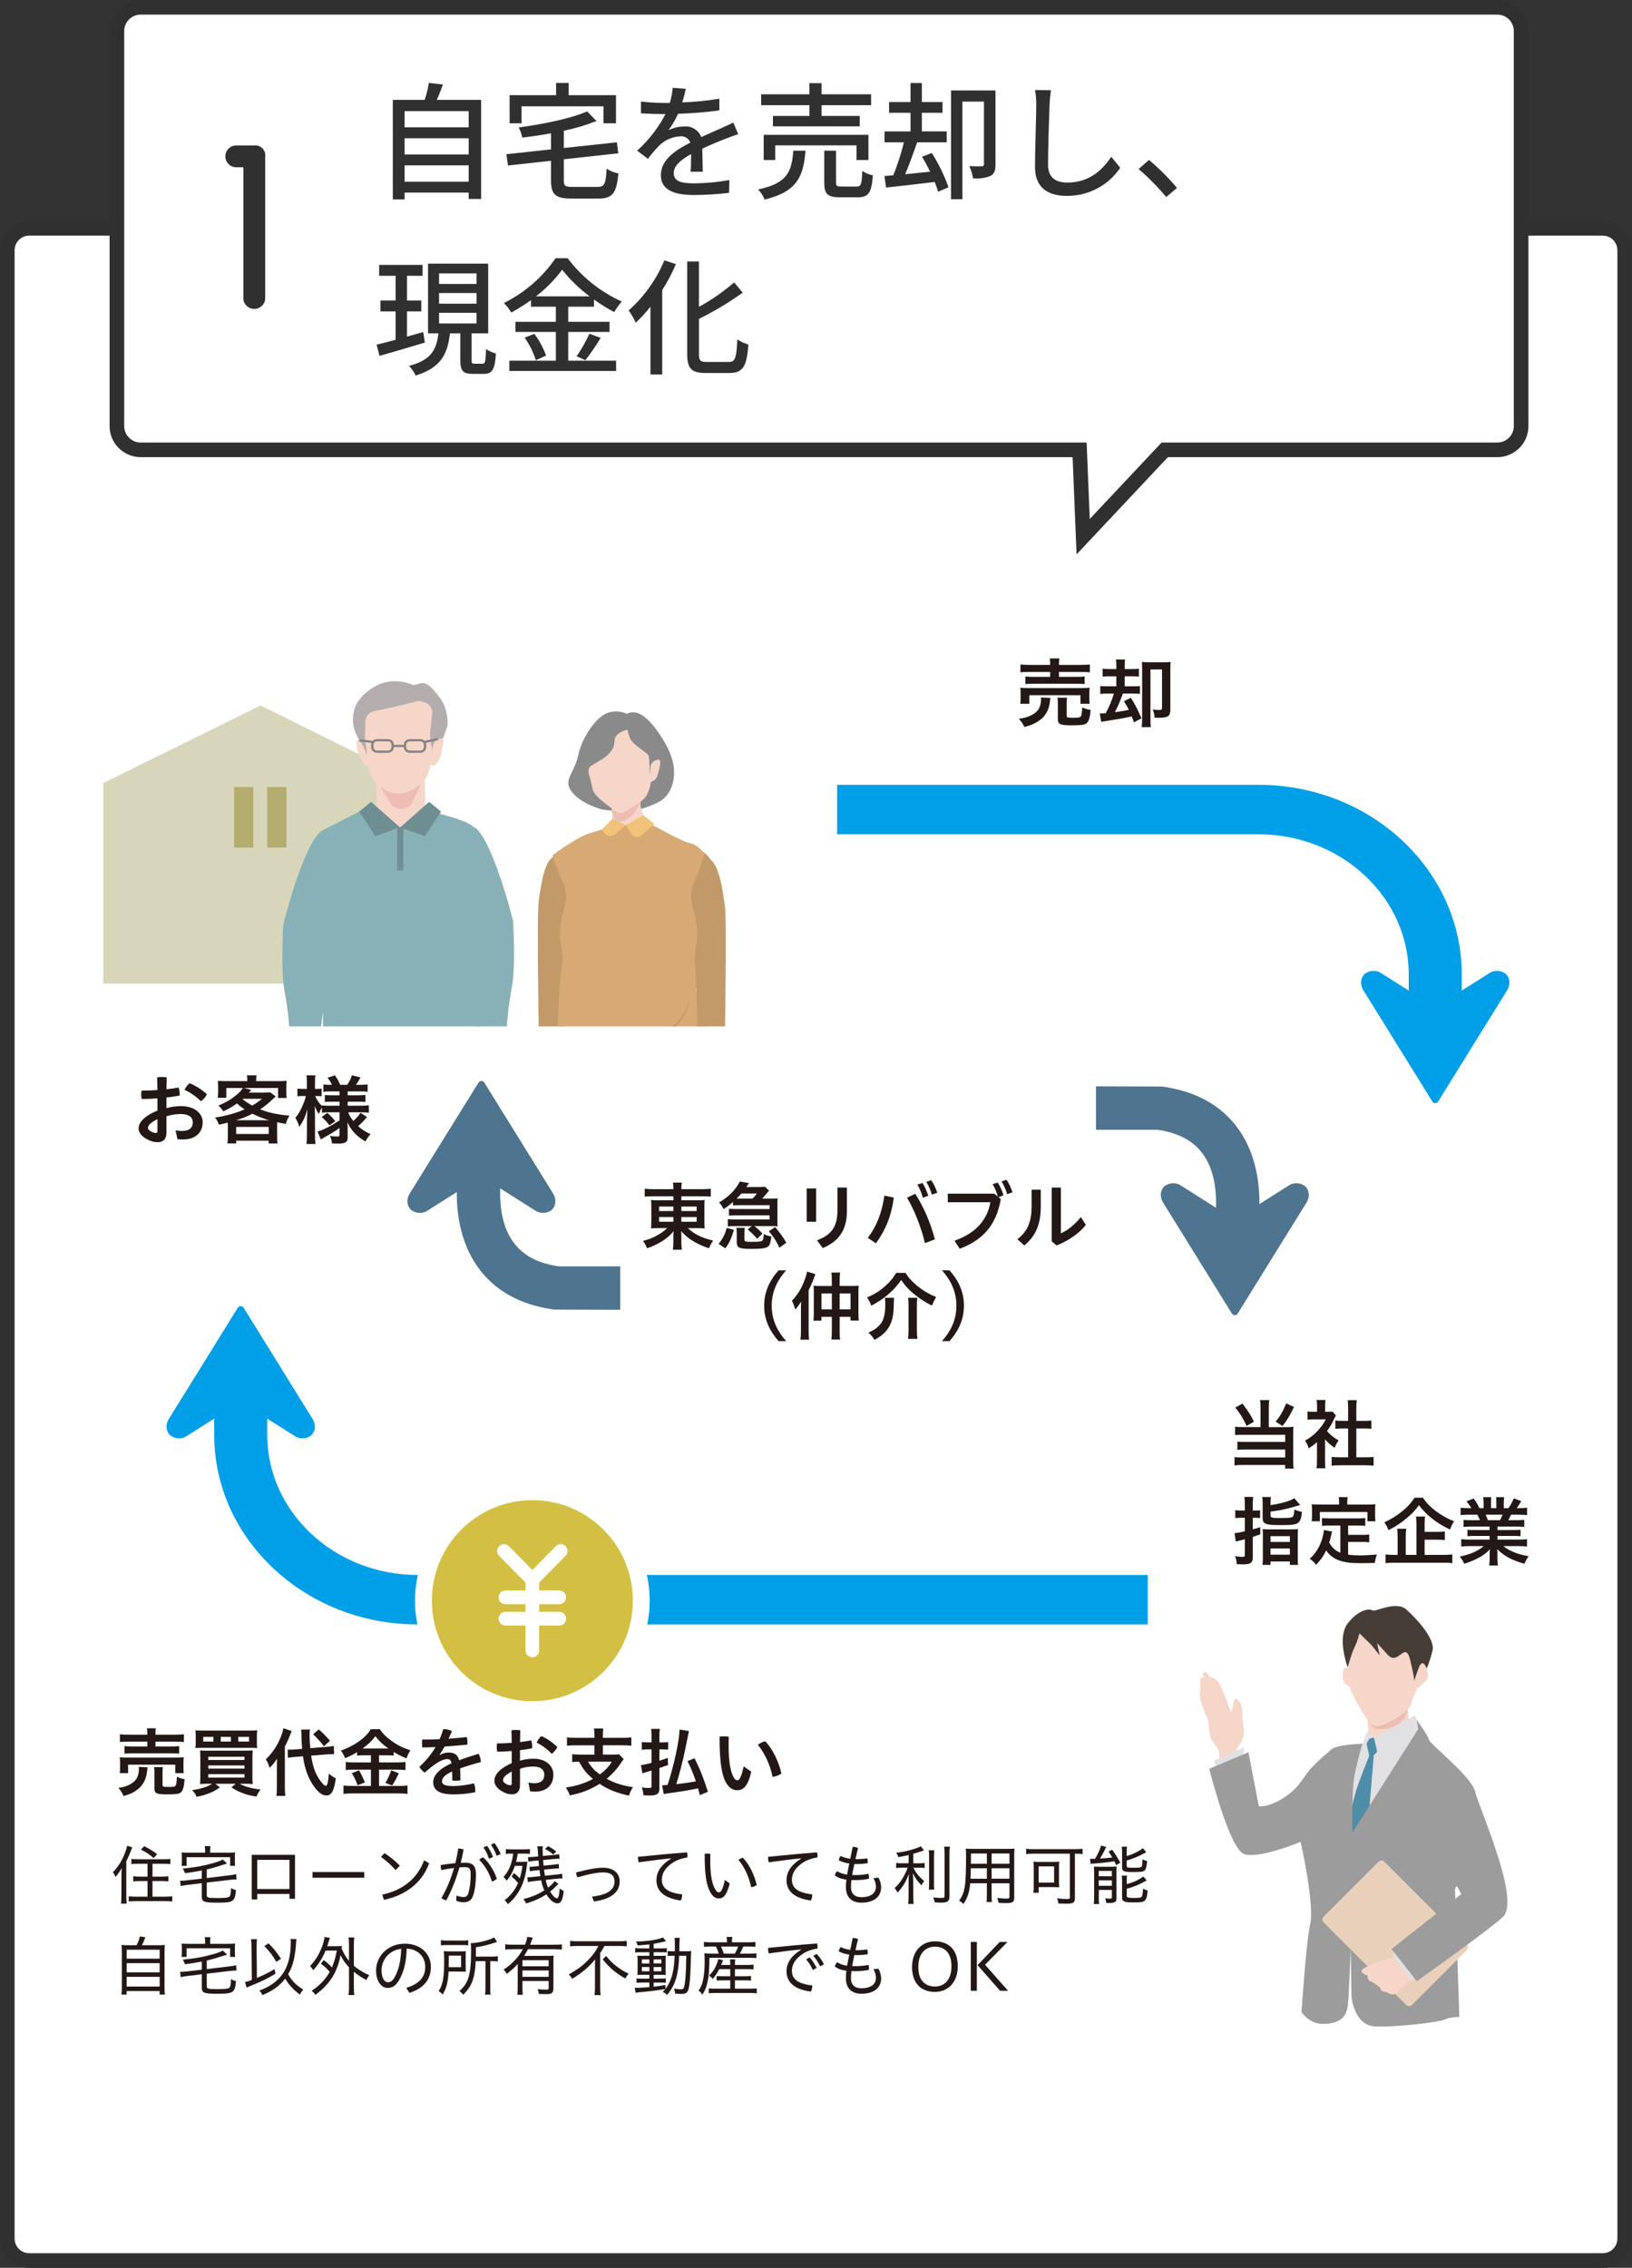 <?xml version="1.0" encoding="UTF-8"?><svg xmlns="http://www.w3.org/2000/svg" width="335" height="465.347" xmlns:xlink="http://www.w3.org/1999/xlink" viewBox="0 0 335 465.347"><rect x="0" y="0" width="335" height="465.347" fill="#333333" stroke="none"/><defs><clipPath id="clippath"><rect x="42.949" y="132.442" width="120.241" height="78.169" fill="none"/></clipPath></defs><g id="_レイヤー_1"><g id="Group_7341"><g id="Path_7950"><path d="M329,463.847H6c-2.481,0-4.5-2.019-4.5-4.5V51.347c0-2.481,2.019-4.5,4.5-4.5h323c2.481,0,4.5,2.019,4.5,4.5v408c0,2.481-2.019,4.5-4.5,4.5Z" fill="#fff"/><path d="M6,48.347c-1.654,0-3,1.346-3,3v408c0,1.654,1.346,3,3,3h323c1.654,0,3-1.346,3-3V51.347c0-1.654-1.346-3-3-3H6M6,45.347h323c3.314,0,6,2.686,6,6v408c0,3.314-2.686,6-6,6H6c-3.314,0-6-2.686-6-6V51.347c0-3.314,2.686-6,6-6Z" fill="#303030"/></g><path id="Path_6106" d="M307.362,92.305h-68.271l-16.751,17.817-.727-17.817H28.875c-2.693.001-4.877-2.181-4.878-4.874V6.376c0-2.693,2.183-4.876,4.876-4.876h278.489c2.693-.001,4.877,2.181,4.878,4.874v81.056c0,2.693-2.184,4.876-4.877,4.875h0Z" fill="#fff" stroke="#303030" stroke-miterlimit="10" stroke-width="3"/><path id="Path_7952" d="M83.052,37.287v-3.354h13.156v3.354h-13.156ZM96.208,28.369v3.328h-13.156v-3.328h13.156ZM96.208,22.805v3.328h-13.156v-3.328h13.156ZM89.656,20.491c.442-.936.858-2.054,1.274-3.146l-2.886-.338c-.212,1.178-.498,2.342-.858,3.484h-6.552v20.436h2.418v-1.404h13.156v1.3h2.548v-20.332h-9.1ZM107.05,21.817h16.822v3.484h2.574v-5.772h-9.724v-2.5h-2.574v2.5h-9.542v5.772h2.444v-3.484ZM117.58,38.353c-1.56,0-1.846-.182-1.846-1.326v-4.342l11.18-1.222-.286-2.262-10.894,1.17v-3.536c2.288-.479,4.531-1.148,6.708-2l-1.924-1.978c-3.25,1.456-8.944,2.6-14.04,3.3.342.654.587,1.355.728,2.08,1.924-.234,3.926-.52,5.9-.884v3.3l-9.15.994.312,2.314,8.84-.962v4.056c0,2.886.936,3.692,4.29,3.692h5.408c2.994,0,3.744-1.146,4.134-5.15-.864-.165-1.686-.501-2.418-.988-.182,3.146-.416,3.744-1.872,3.744h-5.07ZM144.256,35.233c-.026-1.222-.078-3.276-.1-4.732,1.794-.832,3.458-1.534,4.784-2.028.78-.312,1.9-.728,2.6-.936l-1.018-2.39c-.832.416-1.586.754-2.444,1.144-1.222.546-2.548,1.092-4.134,1.846-.529-1.412-1.928-2.305-3.432-2.19-1.135.003-2.254.261-3.276.754.764-1.048,1.417-2.172,1.95-3.354,2.836-.08,5.665-.314,8.476-.7v-2.39c-2.521.415-5.065.666-7.618.754.364-1.118.572-2.106.728-2.782l-2.678-.208c-.095,1.049-.296,2.086-.6,3.094h-1.506c-1.478-.009-2.954-.104-4.42-.286v2.418c1.43.1,3.224.156,4.29.156h.754c-1.478,2.832-3.451,5.376-5.824,7.514l2.212,1.664c.727-.969,1.518-1.89,2.366-2.756,1.148-1.116,2.665-1.773,4.264-1.846.902-.094,1.754.428,2.08,1.274-2.964,1.508-6.058,3.51-6.058,6.682,0,3.2,2.99,4.082,6.838,4.082,2.39-.017,4.777-.164,7.15-.442l.076-2.628c-2.361.423-4.752.649-7.15.676-2.6,0-4.264-.338-4.264-2.106,0-1.508,1.378-2.678,3.562-3.9,0,1.274-.026,2.73-.1,3.614l2.492.002ZM166.148,23.793h-7.488v2.132h17.81v-2.132h-7.826v-2.21h10.166v-2.236h-10.166v-2.288h-2.5v2.288h-9.902v2.236h9.906v2.21ZM178.264,32.841v-5.174h-21.5v5.174h2.366v-3.016h16.69v3.016h2.444ZM162.846,30.917c-.338,4.29-1.2,6.708-7.228,7.956.575.599,1.025,1.306,1.326,2.08,6.734-1.638,7.982-4.784,8.4-10.036h-2.498ZM172.778,38.275c-.988,0-1.17-.1-1.17-.858v-6.5h-2.418v6.53c0,2.34.65,3.042,3.276,3.042h3.588c2.21,0,2.86-.91,3.12-4.5-.777-.169-1.517-.477-2.184-.91-.078,2.808-.26,3.2-1.17,3.2l-3.042-.004ZM189.262,32.165c.572.936,1.144,2,1.664,3.068-1.768.182-3.51.364-5.122.52.832-1.95,1.716-4.42,2.47-6.552h6.058v-2.236h-5.1v-3.818h4.238v-2.21h-4.238v-3.9h-2.332v3.9h-4.4v2.21h4.4v3.822h-5.33v2.236h3.978c-.571,2.301-1.301,4.56-2.184,6.76-.65.052-1.274.1-1.82.156l.338,2.366c2.756-.312,6.4-.7,9.984-1.144.267.654.5,1.322.7,2l2.132-.91c-.875-2.47-2.026-4.834-3.432-7.046l-2.004.778ZM204.342,18.565h-9.126v22.31h2.34v-20.02h4.42v12.818c0,.312-.1.442-.39.442-.39.026-1.456.026-2.626-.026.388.788.652,1.631.78,2.5,1.218.125,2.449-.045,3.588-.494.832-.442,1.014-1.2,1.014-2.392v-15.138ZM212.454,18.487c.186.977.273,1.97.26,2.964,0,2.5-.26,9.126-.26,12.792,0,4.264,2.626,5.954,6.552,5.954,4.384.028,8.492-2.137,10.946-5.77l-1.846-2.262c-1.846,2.756-4.524,5.3-9.048,5.3-2.21,0-3.926-.936-3.926-3.64,0-3.588.208-9.516.312-12.376.045-.984.14-1.964.286-2.938l-3.276-.024ZM241.6,38.561c-1.749-2.074-3.672-3.997-5.746-5.746l-2.132,1.872c2.049,1.751,3.945,3.673,5.668,5.746l2.21-1.872ZM86.874,68.139l-3.328.936v-5.174h2.938v-2.236h-2.938v-5.07h3.2v-2.236h-8.92v2.236h3.38v5.07h-3.12v2.236h3.12v5.824c-1.456.39-2.808.754-3.9.988l.6,2.314c2.6-.754,6.058-1.742,9.308-2.73l-.34-2.158ZM90.124,64.187h7.7v2.184h-7.7v-2.184ZM90.124,60.131h7.7v2.184h-7.7v-2.184ZM90.124,56.101h7.7v2.158h-7.7v-2.158ZM97.456,74.639c-.546,0-.65-.078-.65-.78v-5.46h3.406v-14.3h-12.35v14.3h2.132c-.39,3.25-1.378,5.46-6.032,6.682.566.572,1.024,1.241,1.352,1.976,5.278-1.612,6.578-4.5,7.046-8.658h2.132v5.486c0,2.158.494,2.834,2.574,2.834h2.262c1.69,0,2.262-.858,2.47-4.186-.725-.179-1.412-.487-2.028-.91-.078,2.626-.182,3.016-.728,3.016h-1.586ZM110.014,60.807c2.039-1.563,3.851-3.4,5.386-5.46,1.625,2.067,3.523,3.903,5.642,5.46h-11.028ZM116.644,68.113h8.476v-2.08h-8.476v-3.094h5.278v-1.482c1.321.96,2.711,1.821,4.16,2.574.449-.768.971-1.491,1.56-2.158-4.399-1.979-8.227-5.038-11.128-8.892h-2.47c-2.694,3.921-6.346,7.088-10.608,9.2.586.581,1.093,1.236,1.508,1.95,1.406-.758,2.761-1.608,4.056-2.544v1.352h5.1v3.094h-8.3v2.08h8.3v5.9h-9.546v2.106h21.918v-2.104h-9.828v-5.902ZM107.7,69.283c.995,1.417,1.766,2.977,2.288,4.628l2.106-.936c-.576-1.604-1.391-3.112-2.418-4.472l-1.976.78ZM120.154,73.911c1.14-1.461,2.19-2.989,3.146-4.576l-2.314-.858c-.73,1.62-1.61,3.17-2.626,4.628l1.794.806ZM136.378,53.423c-1.638,3.932-4.145,7.443-7.332,10.27.558.796,1.044,1.64,1.454,2.522,1.089-1.012,2.098-2.107,3.016-3.276v13.908h2.418v-17.314c1.078-1.698,2.017-3.481,2.808-5.33l-2.364-.78ZM145.088,74.275c-1.352,0-1.612-.26-1.612-1.742v-7.1c3.134-1.542,6.134-3.342,8.97-5.382l-1.746-2.104c-2.223,1.926-4.647,3.608-7.228,5.018v-9.308h-2.414v18.85c0,3.146.858,4.03,3.8,4.03h4.914c2.834,0,3.536-1.534,3.848-5.85-.809-.211-1.575-.563-2.262-1.04-.208,3.718-.39,4.628-1.742,4.628h-4.528Z" fill="#303030"/><path id="Path_7960" d="M54.436,61.177c.012.589-.225,1.156-.654,1.56-.421.418-.994.647-1.587.637-.592.009-1.162-.221-1.582-.637-.43-.403-.67-.97-.659-1.56v-26.719c.009-.064-.036-.123-.1-.132-.011-.001-.022-.001-.032,0h-1.318c-.596.008-1.168-.23-1.582-.659-.429-.414-.667-.986-.659-1.582-.008-.596.23-1.168.659-1.582.414-.428.987-.665,1.582-.656h3.647c1.116-.149,2.142.636,2.291,1.752.026.192.024.386-.006.577v29.001Z" fill="#303030"/></g></g><g id="_レイアウト"><path d="M215.634,143.215c-.051.201-.067.294-.1.649-.149,1.455-.697,2.646-1.576,3.481-.498.464-1.211.928-1.907,1.238-.447.202-.863.34-1.776.588-.348-.728-.597-1.099-1.16-1.686,1.011-.124,1.525-.263,2.221-.557,1.128-.495,1.791-1.084,2.09-1.888.151-.417.267-.99.267-1.423,0-.139-.017-.324-.033-.495l1.974.094ZM209.43,144.421c.051-.355.067-.681.067-1.098v-1.083c0-.448-.016-.774-.067-1.114.514.047.946.062,1.742.062h10.731c.797,0,1.211-.015,1.776-.062-.051.324-.067.588-.067,1.067v1.114c0,.449.016.789.067,1.114h-1.891v-1.763h-10.5v1.763h-1.858ZM215.567,136.268c0-.541-.017-.804-.083-1.16h1.974c-.067.294-.084.603-.084,1.16v.17h4.38c.895,0,1.542-.03,1.956-.092v1.609c-.514-.047-1.062-.078-1.907-.078h-4.429v1.006h3.616c.83,0,1.244-.016,1.658-.078v1.563c-.447-.047-.846-.062-1.658-.062h-8.873c-.763,0-1.177.015-1.642.062v-1.563c.414.062.828.078,1.642.078h3.45v-1.006h-4.164c-.862,0-1.393.016-1.941.078v-1.609c.414.062,1.062.092,1.991.092h4.113v-.17ZM218.95,146.834c0,.387.149.449,1.244.449,1.146,0,1.493-.062,1.66-.263.149-.186.216-.603.298-1.857.547.248,1.028.403,1.725.511-.133,1.531-.381,2.336-.812,2.723-.382.325-1.146.433-3.02.433-2.455,0-2.902-.202-2.902-1.284v-3.11c0-.635-.016-.959-.067-1.269h1.958c-.067.34-.084.619-.084,1.176v2.49Z" fill="#231815"/><path d="M227.879,138.774c-.797,0-1.144.015-1.542.062v-1.624c.398.062.779.077,1.558.077h1.261v-.557c0-.65-.033-1.021-.1-1.408h1.891c-.067.341-.083.681-.083,1.393v.572h1.309c.814,0,1.179-.015,1.609-.077v1.624c-.43-.047-.746-.062-1.609-.062h-1.309v2.057h1.509c.912,0,1.227-.015,1.625-.062v1.609c-.447-.046-.846-.062-1.625-.062h-1.891q-.083.217-.232.635c-.332.959-.863,2.15-1.393,3.187,1.327-.171,1.956-.278,2.853-.48-.316-.665-.514-.99-1.012-1.763l1.427-.712c.979,1.579,1.195,1.965,2.19,4.208l-1.542.836c-.233-.651-.316-.882-.449-1.223-1.857.402-2.172.464-5.473.975-.316.046-.465.077-.797.154l-.298-1.748c.1.015.182.015.232.015.216,0,.581-.015.996-.062.846-1.639,1.244-2.599,1.658-4.022h-1.211c-.697,0-1.095.016-1.576.078v-1.625c.381.047.712.062,1.609.062h1.692v-2.057h-1.277ZM240.237,145.628c0,1.33-.482,1.655-2.455,1.655-.267,0-.432,0-.781-.016-.049-.711-.116-1.036-.381-1.686.563.077.962.109,1.293.109.498,0,.614-.078.614-.433v-7.891h-2.372v10.057c0,.851.017,1.3.083,1.779h-1.89c.067-.449.098-.974.098-1.779v-10.335c0-.589-.016-.882-.049-1.254.465.046.879.062,1.46.062h3.018c.614,0,1.03-.016,1.427-.062-.049.449-.065.743-.065,1.392v8.401Z" fill="#231815"/><path d="M34.164,227.387c.947-.279,2.025-.419,3.005-.419,2.74,0,4.433,1.472,4.433,3.315,0,2.168-1.544,3.531-4.052,3.531-.348,0-.78-.016-1.128-.062l-.383-1.812c.548.093.947.124,1.361.124,1.329,0,2.176-.542,2.176-1.781,0-.929-.681-1.688-2.441-1.688-1.013,0-2.076.155-2.972.465v3.376c0,1.409-.78,1.936-1.777,1.936-.762,0-1.395-.14-2.473-.759-.963-.573-1.461-1.317-1.461-2.044,0-.96.648-2.338,3.869-3.686v-2.509c-1.113.093-2.243.14-3.239.14-.067-.28-.098-.589-.098-.914,0-.279.016-.558.065-.805,1.013,0,2.143-.047,3.272-.124-.017-.867-.033-1.735-.067-2.602.265-.047.615-.077.98-.077s.729.03.996.077c-.033.805-.051,1.626-.067,2.447.913-.093,1.76-.217,2.491-.356.149.387.232.897.232,1.393v.248c-.797.156-1.742.295-2.722.403v2.183ZM32.321,229.632c-1.644.837-1.943,1.379-1.943,1.828,0,.248.165.464.613.712.45.248.731.31.947.31.265,0,.383-.092.383-.402v-2.448ZM42.482,224.552c-.249.511-.747,1.069-1.245,1.41-.963-.96-2.241-1.843-3.371-2.339.265-.526.664-1.068,1.063-1.347,1.163.45,2.573,1.347,3.553,2.276Z" fill="#231815"/><path d="M46.771,231.119c0-.31-.017-.464-.017-.758-.631.155-.947.233-1.827.419-.199-.589-.464-1.085-.78-1.472,1.212-.171,2.408-.434,3.636-.79.815-.232,1.512-.496,2.425-.882-.666-.449-1.047-.728-1.561-1.224-.996.728-1.544,1.038-2.823,1.627-.265-.45-.565-.789-.996-1.177,1.66-.681,2.838-1.409,4.117-2.54.399-.356.697-.712.897-1.069h-3.388v2.014h-1.76c.049-.372.083-.681.083-1.147v-1.223c0-.465-.033-.789-.065-1.115.546.046,1.079.062,1.843.062h4.2v-.217c0-.419,0-.496-.083-.976h2.009c-.067.202-.1.604-.1.976v.217h4.351c.831,0,1.328-.016,1.909-.062-.049.31-.067.619-.067,1.115v1.255c0,.464.017.82.067,1.145h-1.76v-2.044h-6.99l1.512.403c-.017.015-.2.186-.515.542h3.054c.581,0,.963-.016,1.312-.062l1.129.836q-.151.139-.45.434c-.996.96-1.809,1.626-2.738,2.215,1.676.681,3.585,1.099,6.026,1.301-.399.635-.531.929-.747,1.703-.781-.139-1.013-.186-1.777-.356-.016.403-.016.45-.016.851v2.106c0,.666.016.961.083,1.41h-1.827v-.573h-6.659v.558h-1.793c.051-.496.084-.929.084-1.41v-2.091ZM55.272,229.865c-1.229-.341-2.259-.728-3.455-1.332-1.112.573-1.858.867-3.353,1.332h6.808ZM48.48,232.683h6.676v-1.441h-6.676v1.441ZM49.776,225.528c.796.619,1.261.929,1.992,1.332.78-.45,1.145-.697,2.025-1.394h-3.95l-.067.062Z" fill="#231815"/><path d="M67.563,228.239c-.615,0-1.029.015-1.477.077v-1.053c-.283.449-.316.496-.648,1.332-.383-.588-.564-.96-.831-1.673.033.929.051,1.657.051,2.106v3.857c0,.789.033,1.378.098,1.858h-1.843c.067-.496.1-1.1.1-1.858v-3.144c.033-1.146.067-1.843.083-2.106-.432,1.502-.797,2.307-1.644,3.593-.249-.805-.481-1.286-.829-1.858.631-.728,1.061-1.472,1.526-2.587.365-.867.499-1.254.631-1.889h-.646c-.499,0-.797.015-1.08.062v-1.58c.267.047.565.062,1.08.062h.862v-1.207c0-.805-.016-1.193-.083-1.58h1.827c-.067.434-.083.837-.083,1.565v1.223h.43c.432,0,.632-.015.931-.062v1.565c-.316-.031-.565-.046-.947-.046h-.349c.183.604.748,1.455,1.363,2.059v-.139c.448.062.913.077,1.642.077h1.976v-.836h-1.511c-.831,0-1.029.016-1.511.062v-1.425c.465.046.731.062,1.495.062h1.526v-.805h-1.776c-.748,0-1.063.016-1.544.078v-1.503c.464.062.88.078,1.544.078h.216c-.2-.48-.448-.883-.913-1.457l1.528-.496c.481.713.78,1.255,1.079,1.952h1.444c.515-.805.715-1.193.964-1.952l1.76.434c-.416.743-.681,1.162-.947,1.518h.797c.646,0,1.145-.032,1.611-.078v1.503c-.483-.062-.897-.078-1.595-.078h-2.491v.805h1.993c.813,0,1.161-.016,1.642-.078v1.441c-.481-.046-.78-.062-1.642-.062h-1.993v.836h2.624c.68,0,1.228-.031,1.709-.077v1.502c-.548-.047-1.112-.077-1.693-.077h-2.54c.265.697.497,1.083,1.045,1.781.548-.465.964-.929,1.495-1.673l1.312.867c-.681.821-1.096,1.255-1.827,1.858.831.743,1.461,1.146,2.573,1.642-.464.511-.731.867-1.063,1.502-.847-.496-1.41-.913-1.976-1.455-.747-.743-1.261-1.472-1.727-2.478.033.697.051.82.051,1.099v2.106c0,.883-.515,1.177-2.043,1.177-.232,0-.697-.016-1.179-.046-.067-.681-.183-1.053-.416-1.549.565.108.98.139,1.528.139.349,0,.448-.062.448-.341v-1.425c-1.145.821-1.611,1.099-3.137,1.936-.116.062-.45.278-.697.434l-.681-1.627c.465-.124.764-.232,1.361-.511,1.029-.464,1.296-.619,3.155-1.765v-1.673h-2.141ZM67.18,228.363c.815.697,1.113,1.021,1.644,1.719l-1.212.836c-.531-.728-.78-.991-1.56-1.719l1.128-.835Z" fill="#231815"/><path d="M24.926,384.971c0-.508.014-.988.053-1.627-.48.799-.733,1.173-1.281,1.814-.12-.374-.226-.574-.52-.988,1.04-1.094,1.788-2.254,2.375-3.696.28-.694.466-1.307.533-1.734l1.055.306c-.347.988-.654,1.708-1.215,2.882v7.152c0,.599.027,1.039.081,1.534h-1.175c.067-.467.093-.841.093-1.561v-4.083ZM28.368,382.435c-.507,0-.987.027-1.401.068v-1.068c.347.053.76.081,1.388.081h5.163c.601,0,1.068-.027,1.441-.081v1.068c-.413-.04-.907-.068-1.414-.068h-2.242v2.642h1.868c.533,0,1.001-.026,1.387-.081v1.055c-.387-.04-.867-.068-1.387-.068h-1.868v3.203h2.588c.574,0,1.108-.027,1.468-.081v1.068c-.44-.04-.907-.068-1.468-.068h-6.004c-.574,0-1.041.027-1.468.068v-1.068c.36.053.868.081,1.427.081h2.442v-3.203h-1.56c-.52,0-.988.027-1.374.068v-1.055c.373.055.827.081,1.374.081h1.56v-2.642h-1.921ZM29.609,378.834c1.054.533,1.588.854,2.655,1.64l-.734.788c-.827-.735-1.348-1.081-2.616-1.748l.694-.68Z" fill="#231815"/><path d="M41.426,383.81c-1.108.214-2.135.388-3.456.561-.147-.427-.28-.707-.466-.947,2.521-.24,4.376-.574,6.378-1.16.96-.28,1.44-.467,1.854-.707l.881.841c-.267.066-.36.093-.734.213-1.321.44-2.468.76-3.442.988v1.761l4.683-.561c.52-.053,1.001-.147,1.334-.24l.107,1.094h-.201c-.253,0-.787.04-1.147.081l-4.776.561v2.547c0,.334.067.427.346.52.227.068.908.108,1.828.108,1.428,0,2.135-.068,2.402-.24.28-.187.36-.535.4-1.816.466.267.507.28,1.013.401-.067.96-.16,1.415-.346,1.734-.4.735-.961.868-3.549.868-1.507,0-2.228-.068-2.642-.267-.361-.174-.467-.427-.467-1.081v-2.655l-2.989.361c-.547.066-.947.134-1.348.24l-.106-1.107c.093.013.173.013.226.013.254,0,.76-.04,1.134-.081l3.082-.359v-1.669ZM42.106,379.595c0-.267-.027-.495-.081-.788h1.187c-.053.28-.08.508-.08.788v.574h3.776c.6,0,.934-.015,1.361-.053-.04.266-.054.493-.054.907v.894c0,.387.014.706.054.946h-1.028v-1.774h-8.94v1.774h-1.027c.04-.319.053-.533.053-.946v-.894c0-.388-.013-.628-.053-.907.413.039.774.053,1.348.053h3.483v-.574Z" fill="#231815"/><path d="M52.802,388.64v1.121h-1.134v-9.153h8.886v9.019h-1.134v-.988h-6.618ZM59.42,381.636h-6.618v5.977h6.618v-5.977Z" fill="#231815"/><path d="M74.772,384.13v1.175h-10.621v-1.175h10.621Z" fill="#231815"/><path d="M78.917,380.262c1.174.746,2.148,1.534,3.162,2.562l-.867.907c-1.041-1.162-1.962-1.948-3.015-2.708l.72-.76ZM78.463,388.774c4.069-.894,7.138-3.122,8.592-7.044l1.041.612c-1.548,4.163-4.924,6.553-9.287,7.5l-.346-1.068Z" fill="#231815"/><path d="M93.695,388.96c.494.187,1.001.306,1.415.306.533,0,.827-.172,1.027-.799.307-1.002.48-2.296.48-3.857,0-1.147-.253-1.481-1.147-1.481-.347,0-.734.013-1.161.053-.667,2.335-1.601,4.777-2.708,6.765-.334-.081-.72-.255-.988-.48,1.081-1.816,1.962-3.989,2.588-6.164-.814.093-1.694.24-2.601.427-.081-.227-.12-.508-.134-.748v-.093c0-.066,0-.134.014-.2,1.08-.174,2.068-.293,2.989-.374.253-1.028.454-2.041.586-3.016.374,0,.748.081,1.108.214-.147.854-.347,1.774-.587,2.736.321-.015.64-.027.947-.027,1.668,0,2.175.827,2.175,2.375,0,1.668-.187,3.069-.52,4.176-.347,1.147-.974,1.561-2.068,1.561-.508,0-1.014-.121-1.455-.308l.04-1.067ZM99.192,381.116c1.241,1.12,2.295,2.855,2.789,4.402-.227.214-.628.467-1.001.575-.507-1.695-1.401-3.269-2.615-4.471.24-.24.52-.427.827-.506ZM99.993,378.767c.466.627.92,1.521,1.2,2.296l-.827.346c-.24-.854-.653-1.642-1.133-2.335l.76-.308ZM101.514,378.18c.467.614.96,1.508,1.254,2.269l-.827.346c-.294-.854-.707-1.627-1.175-2.281l.748-.334Z" fill="#231815"/><path d="M105.499,384.33c.533.441.84.722,1.201,1.094.267-.867.387-1.466.533-2.547h-1.548c-.414,1.241-.881,2.095-1.695,3.042-.187-.334-.346-.52-.64-.788.827-.933,1.254-1.721,1.628-2.961.173-.614.293-1.175.36-1.814h-.4c-.466,0-.76.013-1.107.066v-1.001c.307.04.72.066,1.267.066h2.362c.547,0,.987-.026,1.32-.066v.988c-.387-.04-.667-.053-1.107-.053h-1.401c-.081.586-.174,1.067-.334,1.693h1.241c.533,0,.814-.013,1.08-.053-.027.161-.027.174-.106.801-.24,1.948-.614,3.296-1.295,4.656-.413.814-.854,1.481-1.414,2.122-.294.346-.52.574-1.175,1.147-.24-.359-.4-.561-.694-.801,1.254-.96,2.095-2.027,2.775-3.535-.4-.48-.841-.922-1.334-1.321l.48-.735ZM114.638,386.545c-.187.174-.2.187-.427.427-.427.454-.867.854-1.281,1.175.481.814,1.055,1.374,1.388,1.374.307,0,.466-.614.574-2.016.334.255.533.388.827.535-.213,1.827-.561,2.521-1.281,2.521-.734,0-1.575-.682-2.281-1.854-1.321.854-2.562,1.4-4.163,1.867-.187-.4-.32-.614-.574-.907,1.668-.387,3.002-.934,4.31-1.774-.321-.722-.467-1.175-.64-2.056l-1.535.161c-.467.053-.868.119-1.201.2l-.093-1.015c.12.015.213.015.28.015.24,0,.48-.015.947-.068l1.441-.147c-.093-.52-.12-.733-.187-1.253l-.921.093c-.44.04-.773.093-1.054.16l-.081-.947c.107.013.187.013.227.013.213,0,.507-.013.84-.053l.894-.093q-.093-.947-.106-1.147l-.894.081c-.507.04-.801.093-1.175.16l-.093-.947c.107.015.187.015.241.015.293,0,.56-.015.96-.055l.894-.079c-.027-.427-.081-1.215-.093-1.455-.014-.16-.04-.361-.093-.627h1.147c-.039.2-.053.427-.053.64,0,.201.027.934.053,1.349l2.135-.201c.508-.053.907-.106,1.201-.185l.093.947h-.187c-.227,0-.4.013-1.055.066l-2.135.2c.027.401.04.561.093,1.162l1.855-.187c.64-.053.881-.093,1.241-.187l.08.947h-.147c-.293,0-.547.013-1.094.066l-1.842.174c.081.586.12.841.187,1.253l2.309-.24c.6-.053.814-.093,1.2-.187l.093.975h-.187c-.226,0-.6.026-1.054.066l-2.202.24c.16.72.267,1.081.48,1.589.76-.588,1.121-.962,1.321-1.349l.814.561ZM112.503,378.834c.707.372,1.014.559,1.681,1.079l-.614.628c-.627-.535-1.08-.841-1.708-1.149l.64-.559Z" fill="#231815"/><path d="M121.531,389.173c3.162-.359,4.617-1.36,4.617-3.135,0-1.094-.681-1.827-2.322-1.827-1.041,0-2.362.187-5.298,1.001-.16-.293-.253-.68-.267-1.001,2.962-.773,4.377-.96,5.55-.96,2.281,0,3.389,1.266,3.389,2.787,0,2.19-1.641,3.617-5.284,4.15l-.387-1.015Z" fill="#231815"/><path d="M137.737,381.328c-1.601.134-4.122.454-6.631.814-.093-.266-.147-.574-.147-.867,0-.093,0-.174.013-.267,3.416-.346,6.644-.653,10.047-.907.067.214.093.467.093.707,0,.106,0,.214-.014.321-1.134.2-2.015.48-2.775.934-1.828,1.133-2.468,2.401-2.468,3.656,0,1.6,1.081,2.641,4.176,3.002.014.414-.093.881-.28,1.253-3.429-.44-5.003-1.974-5.003-4.136,0-1.547.721-3.042,3.002-4.456l-.014-.053Z" fill="#231815"/><path d="M149.794,386.479c-.254.986-.547,1.734-.854,2.228-.414.653-.841.839-1.427.839-.574,0-1.215-.306-1.788-1.413-.76-1.468-1.08-3.617-1.08-7.74.16-.039.334-.053.507-.053.227,0,.441.027.667.081-.013.533-.027.96-.027,1.321,0,2.549.254,4.429.907,5.75.321.614.574.801.841.801.2,0,.387-.066.574-.414.226-.414.467-1.094.681-2.122l1.001.722ZM152.503,381.209c1.334,1.413,2.362,3.522,2.828,5.589-.28.227-.72.401-1.134.441-.44-2.041-1.347-4.123-2.601-5.578.253-.227.56-.414.907-.453Z" fill="#231815"/><path d="M164.439,381.328c-1.601.134-4.122.454-6.631.814-.093-.266-.147-.574-.147-.867,0-.093,0-.174.013-.267,3.416-.346,6.644-.653,10.047-.907.067.214.093.467.093.707,0,.106,0,.214-.014.321-1.134.2-2.015.48-2.775.934-1.828,1.133-2.468,2.401-2.468,3.656,0,1.6,1.081,2.641,4.176,3.002.014.414-.093.881-.28,1.253-3.429-.44-5.003-1.974-5.003-4.136,0-1.547.721-3.042,3.002-4.456l-.014-.053Z" fill="#231815"/><path d="M175.895,381.488c.601,0,1.388-.053,2.122-.16.067.214.106.467.106.72,0,.081,0,.174-.013.255-.734.132-1.494.187-2.242.187-.16,0-.334,0-.493-.015-.16.72-.321,1.548-.454,2.269.241.013.508.013.788.013.773,0,1.774-.093,2.548-.266.08.213.12.453.12.68,0,.121-.013.227-.027.334-.748.187-1.828.28-2.615.28-.347,0-.667,0-.961-.013-.067.533-.093,1.041-.093,1.494,0,1.334.787,2.028,2.135,2.028,1.988,0,2.989-.867,2.989-2.135,0-.508-.147-1.134-.507-1.774l1.014-.108c.373.641.56,1.374.56,1.962,0,2.001-1.534,3.176-4.042,3.176-2.188,0-3.189-1.308-3.189-3.135,0-.482.027-1.015.093-1.589-1.054-.134-1.734-.4-2.348-.841.04-.319.201-.667.454-.88.574.334,1.133.561,2.041.693.053-.279.106-.559.16-.854l.294-1.427c-.827-.106-1.548-.334-2.148-.653.014-.295.147-.628.374-.894.533.266,1.187.467,1.974.574l.494-2.443c.374,0,.76.081,1.108.227-.187.76-.374,1.521-.534,2.294h.293Z" fill="#231815"/><path d="M186.511,380.648c-.867.2-1.2.266-2.108.427-.12-.361-.213-.561-.427-.894,1.575-.2,2.535-.414,4.003-.894.561-.187.787-.293,1.014-.453l.667.839q-.134.053-.587.214c-.574.2-.96.321-1.614.506v1.948h1.214c.454,0,.774-.013,1.121-.066v1.028c-.334-.053-.64-.068-1.148-.068h-1.147c.467,1.028,1.054,1.761,2.202,2.763-.241.293-.387.533-.547.867-.921-.96-1.281-1.481-1.775-2.496.053.533.08,1.281.08,2.095v2.602c0,.801.027,1.215.081,1.614h-1.134c.066-.467.093-.894.093-1.614v-2.481c0-.735.027-1.387.08-2.082-.627,1.655-1.228,2.642-2.335,3.843-.213-.414-.374-.667-.601-.92.707-.667,1.161-1.228,1.668-2.069.4-.667.787-1.494,1.013-2.122h-1.147c-.52,0-.868.027-1.228.081v-1.054c.321.066.628.079,1.241.079h1.321v-1.693ZM191.795,379.674c-.067.414-.08.76-.08,1.521v5.017c0,.881.013,1.162.066,1.534h-1.133c.053-.372.066-.64.066-1.521v-5.03c0-.746-.013-1.094-.08-1.521h1.161ZM194.984,378.926c-.066.467-.093.947-.093,1.682v8.539c0,1.001-.387,1.268-1.814,1.268-.24,0-.628-.015-1.201-.053-.08-.401-.147-.628-.32-1.028.16.026.28.026.36.04.454.053.947.079,1.348.079.533,0,.627-.066.627-.387v-8.459c0-.72-.027-1.215-.08-1.682h1.174Z" fill="#231815"/><path d="M203.545,388.814c0,.707.014,1.134.067,1.468h-1.107c.053-.387.066-.748.066-1.455v-2.388h-3.416c-.173,1.867-.507,2.895-1.374,4.242-.36-.334-.493-.44-.907-.693,1.214-1.629,1.427-3.016,1.427-9.1,0-.694-.013-1.094-.053-1.561.4.04.774.053,1.454.053h7.125c.667,0,1.027-.013,1.414-.053-.039.4-.053.707-.053,1.334v8.726c0,.92-.307,1.121-1.708,1.121-.4,0-1.014-.027-1.521-.068-.04-.359-.106-.599-.24-1.001.72.093,1.334.147,1.788.147.601,0,.707-.066.707-.387v-2.762h-3.669v2.375ZM199.275,383.357c-.013.374-.013.667-.013.854q-.014.707-.04,1.294h3.349v-2.148h-3.296ZM202.571,380.328h-3.268v1.495l-.014.612h3.282v-2.107ZM207.214,382.435v-2.107h-3.669v2.107h3.669ZM203.545,385.504h3.669v-2.148h-3.669v2.148Z" fill="#231815"/><path d="M212.079,380.368c-.52,0-1.001.026-1.44.081v-1.094c.387.053.854.079,1.427.079h8.712c.561,0,1.027-.026,1.441-.079v1.094c-.4-.055-.921-.081-1.401-.081h-.173v9.1c0,.947-.321,1.16-1.748,1.16-.467,0-.988-.013-1.655-.053-.027-.361-.106-.68-.254-1.054.774.106,1.481.16,2.041.16.481,0,.587-.066.587-.374v-8.939h-7.539ZM217.377,386.278c0,.427.013.707.053.988-.254-.013-.76-.04-1.121-.04h-3.096v1.162h-1.094c.053-.387.08-.735.08-1.081v-4.136c0-.52-.013-.814-.066-1.162.346.04.68.055,1.227.055h2.842c.547,0,.881-.015,1.241-.055-.053.308-.066.575-.066,1.096v3.174ZM213.2,386.292h3.176v-3.322h-3.176v3.322Z" fill="#231815"/><path d="M223.749,381.409c.174.013.481.026.601.026q.04,0,.413-.013c.601-.947,1.041-1.908,1.241-2.708l1.08.253c-.12.214-.173.334-.254.508-.12.306-.72,1.387-1.04,1.895.987-.053,1.668-.121,2.521-.227-.36-.627-.427-.733-.748-1.213l.721-.374c.627.839,1.054,1.508,1.681,2.668l-.841.48c-.173-.374-.24-.508-.374-.773-1.027.172-3.081.387-4.083.453-.36.015-.627.04-.787.081l-.134-1.054ZM224.59,384.211c0-.48-.014-.801-.053-1.2.307.026.547.039,1.027.039h2.442c.561,0,.894-.013,1.214-.053-.027.267-.04.628-.04.868v5.563c0,.88-.267,1.054-1.668,1.054-.093,0-.24,0-.44-.013-.014-.293-.093-.641-.213-.96.28.053.613.079.934.079.374,0,.441-.053.441-.28v-1.506h-2.683v1.534c0,.627.014,1.001.067,1.361h-1.094c.053-.374.067-.722.067-1.336v-5.149ZM225.537,384.997h2.695v-1.094h-2.695v1.094ZM225.537,386.959h2.695v-1.121h-2.695v1.121ZM231.275,380.848c1.267-.361,2.562-.988,3.335-1.614l.681.841q-.254.119-.787.4c-.921.508-1.908.894-3.229,1.294v1.068c0,.374.133.414,1.241.414,1.187,0,1.535-.027,1.722-.147.2-.134.253-.454.293-1.576.32.174.6.28.934.348-.093,1.12-.213,1.627-.466,1.895-.254.293-.76.359-2.455.359-1.868,0-2.215-.147-2.215-.934v-3.135c0-.48-.027-.814-.067-1.134h1.081c-.054.295-.067.588-.067,1.108v.814ZM231.287,386.611c1.348-.346,2.482-.867,3.389-1.56l.707.814c-.494.28-1.628.839-2.055,1.013-.706.293-1.187.454-2.041.68v1.442c0,.24.081.334.4.387.254.053.547.066,1.148.066,1.001,0,1.387-.066,1.534-.28.134-.172.227-.746.267-1.627.267.147.6.28.934.374-.093,1.228-.24,1.735-.561,2.054-.307.308-.76.388-2.241.388-1.268,0-1.668-.04-2.028-.214-.307-.147-.413-.361-.413-.788v-3.308c0-.641-.014-.881-.067-1.175h1.094c-.053.293-.067.508-.067,1.121v.612Z" fill="#231815"/><path d="M28.034,399.153c.334-.627.52-1.121.681-1.801l1.134.16c-.28.72-.467,1.162-.721,1.642h3.122c.734,0,1.134-.013,1.588-.068-.053.441-.067.815-.067,1.614v7.086c0,.773.014,1.107.081,1.494h-1.095v-.733h-6.764v.733h-1.067c.053-.374.081-.801.081-1.506v-7.073c0-.773-.014-1.16-.067-1.614.44.055.84.068,1.574.068h1.521ZM26.007,401.914h6.764v-1.842h-6.764v1.842ZM26.007,404.716h6.764v-1.882h-6.764v1.882ZM26.007,407.624h6.764v-1.987h-6.764v1.987Z" fill="#231815"/><path d="M41.426,402.501c-1.108.214-2.135.388-3.456.561-.147-.427-.28-.707-.466-.947,2.521-.24,4.376-.574,6.378-1.16.96-.28,1.44-.467,1.854-.707l.881.841c-.267.066-.36.093-.734.213-1.321.44-2.468.76-3.442.988v1.761l4.683-.561c.52-.053,1.001-.147,1.334-.24l.107,1.094h-.201c-.253,0-.787.04-1.147.081l-4.776.561v2.547c0,.335.067.427.346.52.227.068.908.108,1.828.108,1.428,0,2.135-.068,2.402-.24.28-.187.36-.535.4-1.816.466.267.507.28,1.013.401-.067.96-.16,1.415-.346,1.734-.4.735-.961.868-3.549.868-1.507,0-2.228-.068-2.642-.267-.361-.174-.467-.427-.467-1.081v-2.655l-2.989.361c-.547.066-.947.134-1.348.24l-.106-1.107c.093.013.173.013.226.013.254,0,.76-.04,1.134-.081l3.082-.359v-1.669ZM42.106,398.286c0-.267-.027-.495-.081-.788h1.187c-.053.28-.08.508-.08.788v.574h3.776c.6,0,.934-.015,1.361-.053-.04.266-.054.493-.054.907v.893c0,.388.014.707.054.947h-1.028v-1.774h-8.94v1.774h-1.027c.04-.319.053-.533.053-.947v-.893c0-.387-.013-.628-.053-.907.413.039.774.053,1.348.053h3.483v-.574Z" fill="#231815"/><path d="M51.627,399.34c0-.588-.027-.947-.106-1.427h1.228c-.054.387-.081.733-.081,1.253v.174l.067,6.524c1.307-.533,2.855-1.321,3.615-1.827l.201.96c-1.588.975-2.882,1.602-5.124,2.496-.4.16-.52.213-.801.359l-.334-1.147c.587-.134.801-.2,1.401-.427l-.067-6.938ZM60.847,397.898c-.04.227-.04.255-.12,1.442-.067,1.081-.36,2.749-.654,3.682-.226.722-.493,1.321-.934,2.069.734,1.334,1.734,2.347,3.109,3.163-.293.334-.48.614-.681,1.026-1.307-.947-2.241-1.961-3.028-3.282-1.121,1.481-2.562,2.521-4.67,3.39-.174-.388-.374-.682-.64-.934,1.134-.427,1.841-.773,2.615-1.308,2.615-1.761,3.843-4.495,3.843-8.565,0-.348,0-.441-.053-.707l1.214.026ZM55.124,398.766c1.133,1.147,1.507,1.614,2.548,3.148l-.947.654c-.854-1.455-1.281-2.016-2.468-3.242l.868-.561Z" fill="#231815"/><path d="M66.446,402.195c.76.574,1.148.92,1.681,1.508.48-1.108.694-1.869,1.014-3.456h-2.309c-.6,1.494-1.427,2.802-2.548,4.042-.213-.414-.307-.533-.654-.854,1.134-1.147,1.988-2.575,2.602-4.336.173-.52.347-1.202.4-1.655l1.108.213c-.12.267-.16.401-.267.748-.093.334-.16.52-.306.947h2.001c.48,0,.76-.013,1.041-.04-.053.255-.053.308-.093.508.413.973.881,1.774,1.521,2.549v-3.416c0-.561-.027-.934-.093-1.402h1.175c-.067.467-.081.828-.081,1.402v4.416c.988.827,2.015,1.453,3.162,1.921-.213.267-.413.601-.6,1.001-1.014-.533-1.721-1.001-2.562-1.693v3.148c0,.733.014,1.134.081,1.627h-1.175c.067-.52.093-.92.093-1.627v-4.07c-.72-.76-1.268-1.521-1.734-2.481-.667,3.522-2.242,6.003-5.164,8.138-.226-.346-.44-.599-.76-.839,1.655-1.094,2.842-2.335,3.696-3.87-.587-.693-1.027-1.107-1.801-1.68l.574-.748Z" fill="#231815"/><path d="M83.386,407.892c2.629-.748,3.91-2.215,3.91-4.282,0-2.228-1.655-3.67-3.816-3.764-.053,2.683-.586,4.737-1.494,6.351-.706,1.281-1.494,1.722-2.414,1.722-1.254,0-2.376-1.321-2.376-3.617,0-2.774,2.282-5.47,5.951-5.47,2.976,0,5.298,1.908,5.298,4.777,0,2.695-1.628,4.442-4.403,5.323l-.654-1.041ZM82.359,399.886c-2.722.321-4.042,2.536-4.042,4.403,0,1.735.707,2.468,1.294,2.468.494,0,.974-.266,1.427-1.094.788-1.44,1.241-3.256,1.321-5.778Z" fill="#231815"/><path d="M95.59,403.609c0,.467,0,.667.027.988-.2-.015-.293-.027-.36-.027h-.28l-.56-.013h-2.335c-.12,2.161-.413,3.348-1.2,4.709-.294-.321-.508-.493-.841-.68.894-1.427,1.134-2.789,1.134-6.472,0-.867-.027-1.294-.067-1.748.427.04.76.055,1.361.055h1.908c.574,0,.867-.015,1.241-.055-.027.267-.027.614-.027,1.041v2.202ZM90.507,398.112c.374.066.694.081,1.294.081h3.029c.654,0,.96-.015,1.281-.068v1.054c-.307-.053-.64-.066-1.254-.066h-3.095c-.534,0-.894.027-1.254.066v-1.067ZM94.643,403.662v-2.375h-2.521v1.268c0,.612-.014.733-.014,1.107h2.535ZM97.645,402.422c-.081,1.774-.267,2.921-.628,3.962-.4,1.121-.907,1.882-1.921,2.936-.253-.334-.454-.52-.787-.748.974-.907,1.468-1.627,1.815-2.681.4-1.187.574-2.829.574-5.538,0-.801-.027-1.213-.067-1.627,1.401,0,3.802-.588,4.79-1.175l.614.922c-.213.066-.294.092-.561.172-1.387.467-2.308.694-3.789.922v1.534c0,.187,0,.24-.013.387h3.282c.547,0,.868-.013,1.241-.081v1.081c-.373-.053-.694-.066-1.187-.066h-.373v5.51c0,.667.013.973.067,1.361h-1.134c.053-.388.08-.735.08-1.374v-5.497h-2.001Z" fill="#231815"/><path d="M106.273,402.995c-.721.801-1.254,1.281-2.242,2.028-.213-.388-.347-.561-.667-.854.907-.588,1.668-1.228,2.468-2.096.614-.667,1.041-1.266,1.494-2.107h-2.148c-.6,0-1.04.027-1.467.081v-1.081c.413.053.84.081,1.481.081h2.575c.267-.654.387-1.068.454-1.601l1.147.147c-.08.147-.093.2-.28.72-.106.321-.173.48-.28.735h5.07c.614,0,1.055-.027,1.454-.081v1.081c-.4-.053-.893-.081-1.454-.081h-5.497c-.346.654-.533.975-.8,1.374h4.683c.654,0,1.001-.013,1.388-.053-.04.4-.054.827-.054,1.508v5.243c0,.495-.12.788-.4.96-.213.134-.507.187-1.147.187-.374,0-.907-.013-1.441-.04-.053-.425-.093-.627-.24-.986.681.079,1.094.106,1.614.106.547,0,.64-.053.64-.374v-1.4h-5.376v1.294c0,.68.013,1.094.066,1.534h-1.121c.053-.453.081-.947.081-1.547v-4.777ZM112.623,402.222h-5.376v1.253h5.376v-1.253ZM107.247,404.329v1.308h5.376v-1.308h-5.376Z" fill="#231815"/><path d="M118.569,399.299c-.507,0-1.094.027-1.535.081v-1.121c.427.053.921.081,1.508.081h8.592c.667,0,1.121-.027,1.508-.081v1.121c-.427-.053-.961-.081-1.481-.081h-3.095c-.294.574-.414.788-.868,1.468v7.137c0,.574.027,1.028.093,1.482h-1.254c.054-.441.093-.975.093-1.482v-4.469c0-.546,0-.827.027-1.4-1.241,1.561-2.521,2.655-4.709,4.015-.173-.334-.347-.561-.694-.92,1.801-.988,2.922-1.829,4.083-3.056.934-.973,1.361-1.574,2.015-2.774h-4.283ZM124.427,401.368c.734.893,1.254,1.413,2.001,2.001.827.667,1.668,1.187,2.616,1.614-.267.293-.441.533-.681,1.001-1.935-1.094-3.269-2.215-4.656-3.936l.72-.68Z" fill="#231815"/><path d="M133.294,398.979c-.827.093-1.427.147-2.389.214-.066-.267-.133-.414-.36-.788,2.242-.04,4.63-.4,5.538-.854l.627.788c-.134.013-.2.026-.48.093-.707.172-1.334.306-2.055.427v.947h1.535c.587,0,.894-.015,1.161-.068v.907c-.227-.04-.4-.053-1.014-.053h-1.681v.735h1.361c.547,0,.827,0,1.133-.027-.039.253-.039.467-.039,1.134v1.602c0,.64.013,1.054.039,1.213-.36-.013-.614-.026-1.187-.026h-1.307v.786h1.295c.667,0,.907-.013,1.2-.053v.907c-.253-.039-.44-.053-1.027-.053h-1.468v.854c.707-.079,1.161-.147,2.429-.346v.801c.653-.841,1.133-1.869,1.427-3.082.253-1.015.387-2.122.454-3.723h-.254c-.52,0-.814.015-1.174.04v-1.013c.307.04.586.053,1.094.053h.36c0-.427.014-.694.014-1.134,0-1.041-.014-1.241-.081-1.627h1.108c-.053.253-.081.52-.081,1.026q0,.227-.027,1.735h1.254c.52,0,.814-.013,1.187-.053-.039.306-.053.586-.066,1.361-.081,3.082-.147,4.229-.321,5.563-.2,1.547-.507,1.88-1.668,1.88-.307,0-.788-.026-1.268-.079-.013-.361-.08-.654-.2-1.028.68.121,1.001.161,1.321.161.507,0,.627-.081.747-.482.254-.867.413-3.121.441-6.404h-1.455c-.08,1.869-.24,3.137-.52,4.216-.4,1.508-.92,2.536-1.974,3.83-.134-.187-.52-.454-.894-.64.267-.267.347-.348.547-.575-2.107.334-2.735.414-5.39.667-.346.04-.454.055-.707.108l-.186-1.041c.226.013.387.013.56.013.467,0,1.254-.053,2.442-.147v-.934h-1.441c-.4,0-.854.027-1.187.053v-.92c.321.053.628.066,1.201.066h1.427v-.786h-1.228c-.56,0-.893.013-1.241.04.04-.334.053-.588.053-1.228v-1.589c0-.64-.013-.76-.053-1.147.347.013.707.027,1.254.027h1.214v-.735h-1.748c-.533,0-.827.013-1.161.068v-.922c.347.053.668.068,1.175.068h1.734v-.828ZM131.76,402.061v.828h1.535v-.828h-1.535ZM131.76,403.622v.867h1.535v-.867h-1.535ZM134.175,402.889h1.588v-.828h-1.588v.828ZM134.175,404.489h1.588v-.867h-1.588v.867Z" fill="#231815"/><path d="M149.221,398.312c0-.293-.027-.574-.067-.867h1.174c-.053.293-.08.546-.08.867v.24h3.402c.694,0,1.067-.026,1.415-.079v1.001c-.427-.04-.734-.055-1.361-.055h-1.121c-.307.707-.454,1.002-.706,1.455h1.881c.734,0,1.147-.013,1.507-.066v.988c-.413-.055-.773-.068-1.507-.068h-8.139c0,2.428-.107,3.723-.4,5.03-.227,1.041-.52,1.748-1.055,2.549-.267-.427-.387-.561-.76-.841.467-.72.667-1.187.854-1.935.24-.96.387-2.454.387-3.936,0-.72-.014-1.413-.054-1.787.481.053.881.066,1.494.066h1.455c-.16-.546-.347-1.001-.587-1.455h-1.161c-.6,0-.894.015-1.295.055v-1.001c.334.053.694.079,1.348.079h3.376v-.24ZM147.633,404.062c-.427.841-.748,1.321-1.348,2.003-.267-.335-.427-.467-.734-.694.694-.68,1.067-1.187,1.427-2.001.213-.48.36-.894.467-1.361l.987.227q-.226.52-.4.96h1.867v-.174c0-.466-.013-.693-.066-.973h1.094c-.054.293-.067.533-.067.973v.174h2.535c.64,0,.987-.013,1.281-.066v.986c-.347-.039-.707-.053-1.295-.053h-2.521v1.455h2.108c.6,0,.893-.013,1.187-.066v.96c-.36-.04-.654-.053-1.187-.053h-2.108v1.708h3.255c.561,0,.921-.015,1.228-.068v1.028c-.387-.053-.76-.081-1.241-.081h-7.406c-.454,0-.827.027-1.214.068v-1.015c.307.053.681.068,1.201.068h3.215v-1.708h-1.574c-.494,0-.814.013-1.214.053v-.947c.32.04.6.053,1.2.053h1.588v-1.455h-2.268ZM150.848,400.873c.334-.601.467-.907.681-1.455h-3.536c.28.575.36.788.587,1.455h2.268Z" fill="#231815"/><path d="M164.439,400.02c-1.601.134-4.122.454-6.631.814-.093-.266-.147-.574-.147-.867,0-.093,0-.174.013-.267,3.416-.346,6.644-.653,10.047-.907.067.214.093.467.093.707,0,.106,0,.214-.014.321-1.134.2-2.015.48-2.775.934-1.828,1.134-2.468,2.401-2.468,3.656,0,1.6,1.081,2.641,4.176,3.002.014.414-.093.88-.28,1.253-3.429-.44-5.003-1.974-5.003-4.136,0-1.547.721-3.042,3.002-4.456l-.014-.053ZM166.201,401.647c.533.588,1.08,1.429,1.427,2.175l-.774.414c-.346-.801-.827-1.548-1.374-2.188l.721-.401ZM167.641,400.927c.547.561,1.121,1.387,1.481,2.122l-.774.427c-.387-.814-.867-1.548-1.401-2.148l.694-.401Z" fill="#231815"/><path d="M175.895,400.181c.601,0,1.388-.055,2.122-.161.067.214.106.467.106.72,0,.081,0,.174-.013.255-.734.132-1.494.187-2.242.187-.16,0-.334,0-.493-.015-.16.722-.321,1.548-.454,2.269.241.013.508.013.788.013.773,0,1.774-.093,2.548-.266.08.213.12.453.12.68,0,.121-.013.227-.027.334-.748.187-1.828.28-2.615.28-.347,0-.667,0-.961-.013-.067.533-.093,1.041-.093,1.494,0,1.334.787,2.028,2.135,2.028,1.988,0,2.989-.867,2.989-2.135,0-.508-.147-1.134-.507-1.774l1.014-.108c.373.641.56,1.374.56,1.962,0,2.001-1.534,3.176-4.042,3.176-2.188,0-3.189-1.308-3.189-3.135,0-.482.027-1.015.093-1.589-1.054-.134-1.734-.4-2.348-.841.04-.319.201-.667.454-.88.574.334,1.133.561,2.041.693.053-.279.106-.559.16-.854l.294-1.427c-.827-.106-1.548-.334-2.148-.653.014-.295.147-.628.374-.894.533.266,1.187.467,1.974.574l.494-2.443c.374,0,.76.081,1.108.227-.187.76-.374,1.521-.534,2.296h.293Z" fill="#231815"/><path d="M187.22,403.609c0-3.309,2.041-5.257,4.697-5.257,2.669,0,4.684,1.561,4.684,5.111,0,3.322-2.015,5.27-4.684,5.27-2.655,0-4.697-1.574-4.697-5.124ZM195.306,403.475c0-3.148-1.775-4.03-3.389-4.03s-3.416,1.028-3.416,4.176,1.801,4.002,3.416,4.002,3.389-1.013,3.389-4.149Z" fill="#231815"/><path d="M199.276,408.506v-10.033h1.241v10.033h-1.241ZM205.294,408.506l-4.63-5.27,4.563-4.763h1.588l-4.617,4.682,4.737,5.351h-1.641Z" fill="#231815"/><path d="M30.304,362.65c-.046.198-.061.29-.092.641-.138,1.438-.642,2.615-1.453,3.441-.459.459-1.116.917-1.758,1.223-.413.199-.795.336-1.636.581-.321-.718-.55-1.086-1.07-1.667.933-.122,1.407-.259,2.049-.55,1.04-.489,1.652-1.072,1.927-1.866.138-.413.245-.979.245-1.408,0-.137-.015-.321-.03-.489l1.819.093ZM24.585,363.842c.046-.352.061-.673.061-1.086v-1.07c0-.444-.015-.764-.061-1.1.474.046.871.061,1.605.061h9.894c.734,0,1.116-.016,1.636-.061-.046.321-.061.581-.061,1.055v1.102c0,.444.016.78.061,1.1h-1.743v-1.743h-9.679v1.743h-1.713ZM30.243,355.784c0-.535-.016-.796-.077-1.147h1.819c-.061.29-.076.597-.076,1.147v.167h4.036c.826,0,1.422-.03,1.805-.092v1.591c-.474-.046-.979-.077-1.758-.077h-4.083v.994h3.333c.765,0,1.147-.016,1.53-.076v1.544c-.413-.046-.78-.061-1.53-.061h-8.181c-.704,0-1.086.016-1.514.061v-1.544c.382.06.764.076,1.514.076h3.181v-.994h-3.839c-.795,0-1.284.016-1.789.077v-1.591c.382.061.979.092,1.835.092h3.792v-.167ZM33.363,366.227c0,.383.137.444,1.147.444,1.055,0,1.376-.06,1.53-.259.137-.184.199-.597.275-1.836.504.245.948.398,1.59.505-.122,1.514-.351,2.309-.749,2.691-.351.321-1.055.428-2.783.428-2.264,0-2.676-.199-2.676-1.269v-3.073c0-.627-.015-.949-.061-1.253h1.804c-.061.336-.077.611-.077,1.162v2.461Z" fill="#231815"/><path d="M42.668,366.014c-.627,0-1.086.016-1.605.061.046-.413.061-.933.061-1.774v-3.425c0-.765-.015-1.239-.061-1.697.459.03.764.046,1.56.046h7.6c.872,0,1.239-.016,1.652-.046-.046.489-.061.886-.061,1.697v3.487c0,.856.016,1.361.061,1.713-.489-.046-.933-.061-1.59-.061h-1.101c1.055.597,2.462.979,4.282,1.178-.336.444-.52.764-.811,1.452-1.331-.199-1.988-.366-2.951-.75-.902-.351-1.391-.611-2.202-1.146l.886-.734h-4.189l.933.734c-.75.551-1.208.81-2.05,1.162-.948.382-1.59.567-2.737.78-.183-.519-.428-.871-.902-1.361,1.912-.29,3.257-.734,4.098-1.315h-.871ZM52.73,357.481c0,.567.015.857.061,1.209-.367-.031-.749-.047-1.56-.047h-9.557c-.765,0-1.239.016-1.56.047.046-.368.061-.658.061-1.209v-1.178c0-.55-.015-.826-.061-1.253.428.046.841.061,1.698.061h9.282c.856,0,1.284-.016,1.697-.061-.046.412-.061.673-.061,1.253v1.178ZM43.8,356.395h-2.08v.964h2.08v-.964ZM42.744,361.137h7.447v-.658h-7.447v.658ZM42.744,362.909h7.447v-.642h-7.447v.642ZM42.744,364.759h7.447v-.718h-7.447v.718ZM47.393,356.395h-2.08v.964h2.08v-.964ZM51.124,357.359v-.964h-2.217v.964h2.217Z" fill="#231815"/><path d="M56.836,362.605c0-.765.016-1.147.046-1.728-.597.887-.811,1.146-1.53,1.866-.29-.873-.444-1.209-.796-1.713,1.376-1.376,2.294-2.723,3.013-4.45.306-.734.52-1.438.597-1.957l1.698.565c-.459,1.269-.796,2.049-1.392,3.211v8.289c0,.734.031,1.269.092,1.82h-1.82c.061-.505.092-1.009.092-1.836v-4.066ZM63.87,360.249c.29,1.957.749,3.38,1.514,4.617.52.841,1.208,1.591,1.483,1.591.306,0,.489-.734.642-2.524.597.505.918.72,1.422.964-.352,2.568-.871,3.531-1.927,3.531-.734,0-1.514-.519-2.309-1.528-1.3-1.652-2.125-3.777-2.508-6.514l-1.59.122c-.658.046-1.04.092-1.499.184l-.046-1.683c.245.016.351.016.474.016.275,0,.765-.031,1.132-.061l1.361-.107c-.092-1.193-.107-1.345-.138-2.829,0-.306-.046-.857-.077-1.116l1.82-.031c-.061.306-.077.612-.077,1.132,0,.871.031,1.514.137,2.707l3.211-.26c.887-.076,1.223-.122,1.636-.213l.046,1.697h-.428c-.245,0-.612.016-1.117.046l-3.165.26ZM65.43,354.867c.856.734,1.04.933,2.309,2.324l-1.254,1.132c-.352-.505-.413-.581-1.086-1.315q-.703-.764-1.131-1.147l1.162-.993Z" fill="#231815"/><path d="M74.766,360.172c-.597,0-1.024.016-1.468.061v-.704c-.856.521-1.453.826-2.447,1.239-.367-.81-.474-.994-.872-1.56,2.799-.979,5.046-2.584,6.132-4.374h1.85c.597.887,1.239,1.53,2.309,2.309,1.238.917,2.355,1.484,3.976,2.003-.367.567-.596,1.04-.811,1.667-1.193-.505-1.682-.75-2.63-1.331v.75c-.428-.046-.826-.061-1.468-.061h-1.53v1.468h3.808c.78,0,1.238-.03,1.621-.092v1.667c-.413-.061-.933-.092-1.636-.092h-3.793v3.348h4.083c.764,0,1.269-.03,1.758-.092v1.713c-.551-.06-1.178-.092-1.789-.092h-9.466c-.704,0-1.254.031-1.881.092v-1.713c.535.061,1.101.092,1.865.092h3.762v-3.348h-3.533c-.657,0-1.178.03-1.636.092v-1.667c.413.061.887.092,1.636.092h3.533v-1.468h-1.376ZM73.696,363.246c.519.918.795,1.484,1.208,2.492l-1.499.597c-.321-.933-.703-1.727-1.193-2.477l1.484-.612ZM74.72,358.781h5.016c-1.193-.841-1.927-1.53-2.691-2.524-.765,1.024-1.391,1.621-2.631,2.524h.306ZM81.876,363.874q-.199.351-.734,1.437c-.046.092-.107.199-.627,1.07l-1.407-.535c.459-.748.826-1.544,1.193-2.584l1.575.612Z" fill="#231815"/><path d="M90.264,360.111c.596-.336,1.3-.504,1.789-.504,1.253,0,1.911.489,2.202,1.59,1.33-.504,2.737-.963,3.991-1.331.275.475.428,1.117.459,1.698-1.254.321-2.799.78-4.252,1.299.046.765.061,1.56.061,2.447-.306.061-.612.092-.933.092-.26,0-.52-.014-.749-.06,0-.72,0-1.285-.031-1.836-1.713.764-2.065,1.452-2.065,2.049,0,.567.505.933,2.264.933,1.315,0,2.859-.215,4.282-.551.183.398.275.918.275,1.438,0,.123,0,.26-.016.382-1.452.29-2.92.444-4.541.444-2.799,0-4.083-.887-4.083-2.508,0-1.208.979-2.63,3.762-3.869-.107-.627-.352-.871-.902-.871-.918,0-2.492.841-4.588,2.783-.428-.29-.856-.718-1.116-1.192,1.315-1.178,2.447-2.554,3.334-4.052-.948.046-1.851.06-2.722.076-.046-.26-.061-.535-.061-.81s.016-.567.061-.811c1.147,0,2.339-.016,3.548-.076.306-.658.55-1.362.765-2.065h.092c.535,0,1.178.137,1.682.428-.214.521-.459,1.04-.703,1.545,1.254-.093,2.508-.199,3.747-.352.092.352.137.748.137,1.162,0,.123,0,.26-.015.398-1.53.153-3.12.29-4.679.398-.351.611-.688,1.192-1.04,1.681l.046.046Z" fill="#231815"/><path d="M106.742,361.288c.871-.275,1.865-.412,2.768-.412,2.523,0,4.083,1.452,4.083,3.272,0,2.141-1.422,3.487-3.732,3.487-.321,0-.719-.016-1.04-.061l-.352-1.79c.504.093.871.123,1.254.123,1.223,0,2.003-.535,2.003-1.758,0-.917-.627-1.667-2.248-1.667-.933,0-1.912.153-2.737.459v3.332c0,1.392-.719,1.912-1.636,1.912-.704,0-1.285-.137-2.279-.748-.887-.567-1.346-1.301-1.346-2.019,0-.949.596-2.309,3.563-3.64v-2.477c-1.024.092-2.065.137-2.982.137-.061-.275-.092-.581-.092-.901,0-.276.015-.551.061-.796.933,0,1.972-.046,3.013-.123-.015-.856-.031-1.713-.061-2.568.245-.046.566-.077.903-.077s.673.031.917.077c-.031.796-.046,1.605-.061,2.415.841-.092,1.62-.213,2.294-.351.137.382.214.887.214,1.376v.245c-.734.152-1.605.29-2.508.396v2.156ZM105.044,363.506c-1.514.826-1.789,1.361-1.789,1.804,0,.245.153.459.566.704s.673.306.871.306c.245,0,.352-.093.352-.398v-2.417ZM114.403,358.491c-.23.504-.688,1.055-1.147,1.391-.886-.949-2.064-1.82-3.104-2.309.245-.519.612-1.055.979-1.329,1.071.442,2.37,1.329,3.273,2.248Z" fill="#231815"/><path d="M122.011,355.997c0-.641-.015-.947-.092-1.315h1.911c-.061.336-.076.658-.076,1.315v.597h4.006c.795,0,1.376-.03,1.835-.092v1.713c-.428-.061-1.055-.092-1.82-.092h-4.021v1.912h2.003c.642,0,.994-.016,1.284-.076l.994,1.009c-.168.199-.413.535-.704.963-.703,1.086-1.697,2.156-2.798,3.059,1.529.856,3.211,1.407,5.383,1.727-.367.567-.551.964-.811,1.744-2.615-.597-4.236-1.239-6.025-2.431-1.896,1.208-3.701,1.896-6.102,2.369-.229-.597-.428-.979-.826-1.605,2.156-.322,3.9-.871,5.567-1.774-1.3-1.07-2.003-1.942-2.859-3.533-.704.016-.979.031-1.407.092v-1.635c.428.061,1.055.092,1.82.092h2.737v-1.912h-3.808c-.78,0-1.345.03-1.819.092v-1.713c.474.061,1.055.092,1.835.092h3.792v-.597ZM120.696,361.487c.657,1.102,1.284,1.79,2.447,2.615,1.101-.826,1.789-1.545,2.447-2.615h-4.893Z" fill="#231815"/><path d="M136.056,357.527c.459,0,.688-.014,1.101-.061v1.561c-.413-.046-.734-.061-1.101-.061h-.703v2.324c.55-.167.795-.245,1.728-.565l.046,1.452c-.382.123-.963.336-1.774.612v4.235c0,1.07-.489,1.407-2.095,1.407-.306,0-.673-.014-1.178-.046-.046-.611-.107-.947-.352-1.605.642.077,1.132.107,1.575.107.351,0,.444-.076.444-.428v-3.151c-.275.092-.459.137-1.055.306-.489.153-.642.199-.826.26l-.306-1.683c.55-.061.948-.137,2.187-.459v-2.767h-.841c-.398,0-.796.03-1.163.076v-1.59c.383.046.734.076,1.163.076h.841v-1.238c0-.674-.016-1.056-.092-1.53h1.789c-.061.444-.092.841-.092,1.514v1.253h.703ZM143.656,368.354c-.168-.658-.214-.841-.366-1.392-2.019.413-3.319.628-5.444.918-.826.107-1.254.183-1.605.259l-.321-1.834c.107.016.168.016.245.016.061,0,.351-.016.871-.061,1.285-3.915,2.401-9.037,2.462-11.362l1.927.306c-.077.336-.153.703-.811,3.929-.428,2.126-1.269,5.368-1.789,6.974,1.988-.229,2.477-.306,4.022-.581-.535-1.575-1.071-2.875-1.728-4.145l1.453-.595c1.101,2.186,1.881,4.159,2.737,6.881l-1.652.688Z" fill="#231815"/><path d="M154.215,363.536c-.688,2.998-1.651,3.809-2.859,3.809-.841,0-1.682-.383-2.401-1.698-.826-1.544-1.253-4.251-1.253-9.297.26-.046.581-.06.886-.06.352,0,.703.03,1.009.076-.031.718-.031,1.376-.031,1.896,0,2.922.29,4.955.948,6.286.321.627.566.748.841.748.336,0,.703-.213,1.3-2.843l1.56,1.085ZM157.106,357.313c1.53,1.651,2.783,4.22,3.288,6.62-.459.336-1.147.567-1.805.674-.474-2.387-1.605-4.863-3.012-6.576.413-.352.994-.642,1.529-.718Z" fill="#231815"/><path d="M294.612,206.715l-11.165-7.069c-1.029-.666-2.441-.514-3.324.21-.578.474-1.197,1.928-.205,3.444l14.062,22.669c.174.265.403.397.632.397s.458-.132.632-.397l14.062-22.669c.992-1.516.373-2.97-.205-3.444-.883-.724-2.295-.876-3.324-.21l-11.165,7.069Z" fill="#009fe8"/><path d="M171.838,171.192v-10.15h86.493c23.006,0,41.723,17.453,41.723,38.907v6.766h-10.884v-6.766c0-15.857-13.834-28.757-30.839-28.757h-86.493Z" fill="#009fe8"/><path d="M49.411,287.648l11.165,7.069c1.029.666,2.441.514,3.324-.21.578-.474,1.197-1.928.205-3.444l-14.062-22.669c-.174-.265-.403-.397-.632-.397s-.458.132-.632.397l-14.062,22.669c-.992,1.516-.373,2.97.205,3.444.883.724,2.295.876,3.324.21l11.165-7.069Z" fill="#009fe8"/><path d="M235.579,323.172v10.15H85.692c-23.006,0-41.723-17.453-41.723-38.907v-6.766h10.884v6.766c0,15.857,13.834,28.757,30.839,28.757h149.886Z" fill="#009fe8"/><circle cx="109.275" cy="328.457" r="20.629" fill="#fff"/><path d="M109.275,352.547c-13.283,0-24.09-10.807-24.09-24.09s10.807-24.09,24.09-24.09,24.09,10.807,24.09,24.09-10.807,24.09-24.09,24.09ZM109.275,311.287c-9.468,0-17.17,7.702-17.17,17.17s7.702,17.17,17.17,17.17,17.17-7.702,17.17-17.17-7.702-17.17-17.17-17.17Z" fill="#fff"/><path d="M109.275,307.827c-11.393,0-20.63,9.236-20.63,20.63s9.236,20.63,20.63,20.63,20.63-9.236,20.63-20.63-9.236-20.63-20.63-20.63ZM110.683,324.796v1.559h4.11c.778,0,1.408.63,1.408,1.408s-.63,1.408-1.408,1.408h-4.11v1.564h4.11c.778,0,1.408.63,1.408,1.408s-.63,1.408-1.408,1.408h-4.11v5.107c0,.778-.63,1.408-1.408,1.408s-1.408-.63-1.408-1.408v-5.107h-4.11c-.778,0-1.408-.63-1.408-1.408s.63-1.408,1.408-1.408h4.11v-1.564h-4.11c-.778,0-1.408-.63-1.408-1.408s.63-1.408,1.408-1.408h4.11v-1.559c0-.019.002-.037.003-.056l-5.416-5.496c-.546-.554-.539-1.445.015-1.991.554-.546,1.445-.539,1.991.015l4.816,4.887,4.816-4.887c.546-.554,1.437-.56,1.991-.015.554.546.56,1.437.015,1.991l-5.416,5.496c0,.019.003.037.003.056Z" fill="#d3bf43"/><path d="M253.946,360.947v-2.277s1.782-2.025,1.335-3.991c-.447-1.966-.012-3.843-.632-5.094-.619-1.251-1.424-1.251-1.513,0-.089,1.251-.447,1.787-.447,1.787,0,0-1.966-5.63-2.77-6.434s-1.609-.804-1.609-.804c0,0-.715-1.34-1.162-1.072s0,1.251,0,1.251c0,0-.894-.536-.804.626s-.006,1.966-.006,1.966c0,0-.185-.089,0,1.43s1.347,3.753,1.615,4.558.089,3.038.804,4.2,1.34,1.519,1.43,2.413c.089.894.617,4.736.617,4.736l3.762-1.519-.62-1.775Z" fill="#f6d6c8"/><polygon points="255.353 359.537 255.353 358.594 249.204 361.275 249.74 362.794 254.566 362.32 255.353 359.537" fill="#e1e0e2"/><polygon points="280.507 351.623 281.043 356.283 283.321 358.594 289.488 355.68 288.773 348.674 282.518 349.747 280.507 351.623" fill="#f6d6c8"/><path d="M281.063,353.346s.494,1.468,1.835,1.468,3.192-.019,4.679-1.468c1.487-1.449,1.353-3.057,1.353-3.057l-7.867,3.057Z" fill="#edbdb3"/><path d="M276.916,341.302s-.894,3.887,1.296,7.507c2.189,3.619,2.86,5.63,4.736,5.362s6.434-3.083,6.702-4.424,1.34-3.381,1.34-3.381c0,0,2.413-1.445,2.145-2.919s-.804-2.547-1.34-2.145.536-4.826-2.011-6.434-9.339-3.619-9.964-2.815c-.626.804-2.997,5.764-3.085,6.836-.088,1.072.181,2.413.181,2.413Z" fill="#f6d6c8"/><path d="M276.872,342.16s-1.206-.079-1.206.872-.268,1.889.603,2.56,1.542.775,1.542.775l-.938-4.206Z" fill="#f6d6c8"/><path d="M276.639,342.16s-.131-.349-.298-.921c-.532-1.815-1.435-5.871.298-8.114,2.279-2.949,4.558-3.083,5.094-2.681s4.826-2.074,6.97-.166,5.898,6.064,5.362,8.342c-.536,2.279-1.197,3.75-1.197,3.75,0,0-.814-2.302-1.618-.211s-.938,2.761-.938,2.761c0,0,.045-.581-.804-4.155-1.054-4.436-2.435,1.206-4.636-1.206l-2.2-2.413.536,2.547s-1.609-2.103-2.011-2.459-2.145-2.098-2.145-2.098c0,0-.357,1.609-.983,2.815s-1.43,4.209-1.43,4.209Z" fill="#463d37"/><path d="M280.69,355.183c.179.119,1.311,1.311,1.311,1.311l8.435-4.469,1.615,3.381-5.939,13.659-10.962,13.166,1.311-22.401,3.217-2.027,1.013-2.62Z" fill="#e1e0e2"/><path d="M281.063,356.791l-.551,1.012.551,2.444s-2.16,5.421-2.636,7c-.477,1.579-2.204,8.609-2.204,8.609v4.766l4.587-6.375,1.192-14.12s.596-.477.655-.655-.655-2.979-.655-2.979l-.938.298Z" fill="#4f8da7"/><path d="M279.677,357.803s-5.362.147-6.434,1.206c-.74.731-1.988,1.544-4.2,3.918-.994,1.067-2.215,3.278-3.614,4.501-4.088,3.573-7.02,3.235-7.02,3.235l-2.145-11.108-8.043,3.389s4.111,16.427,7.149,17.499c3.038,1.072,11.617-2.502,11.617-2.502,0,0,2.86,12.695,1.966,16.803-.894,4.108-1.787,18.157-1.787,18.157,0,0,1.609,2.394,4.289,2.394s4.758-.752,5.183-3.524c.425-2.772,1.171-28.85,1.171-28.85,0,0-.635-14.721.259-18.832s1.609-6.286,1.609-6.286Z" fill="#9c9c9d"/><path d="M291.106,354.815l-14.222,22.354.536,32.586s.536,5.862,4.826,6.059c4.289.197,13.226-.876,14.298-1.412,1.072-.536,3.016-.536,3.016-.536l-.894-26.273,1.452-2.266-6.077-25.771-2.936-4.741Z" fill="#9c9c9d"/><rect x="277.598" y="383.897" width="17.605" height="25.625" rx=".778" ry=".778" transform="translate(-196.631 318.709) rotate(-45)" fill="#e8d0ba"/><path d="M287.173,401.623s-2.145,0-4.468.983-3.667,1.519-3.085,2.145,1.119.536,1.119.536c0,0-.179.983.536,1.251s1.963,1.162,2.054,1.43.18.626.806.715.804.268,1.162.447.983.268,1.877-.447,3.217-3.244,3.217-3.244c0,0,0-1.672-1.162-2.655-1.162-.983-2.055-1.162-2.055-1.162Z" fill="#f6d6c8"/><polygon points="286.4 400.892 285.642 400.892 289.686 406.538 291.652 404.572 288.647 400.103 286.4 400.892" fill="#e1e0e2"/><path d="M290.825,352.978s2.145,2.858,2.502,3.991,8.758,7.524,9.473,10.673c.715,3.149,9.115,21.558,5.898,25.484-1.444,1.763-17.873,13.411-17.873,13.411l-5.183-6.613,14.298-11.26-5.183-10.009-3.932-25.678Z" fill="#9c9c9d"/><polygon points="85.636 201.829 21.209 201.829 21.209 160.67 53.486 144.753 85.636 160.67 85.636 201.829" fill="#d8d6ba"/><rect x="48.053" y="161.498" width="3.945" height="12.422" fill="#b3ad70"/><rect x="54.847" y="161.498" width="3.945" height="12.422" fill="#b3ad70"/><g clip-path="url(#clippath)"><path d="M65.977,170.504l8.854-4.523,7.323,3.79,6.299-3.224s6.252,1.379,8.262,2.77c1.715,1.187,2.01,1.832,3.238,5.229,1.228,3.398-1.15,4.023-1.15,4.023l-.222,47.416-32.133.242-.471-55.723Z" fill="#88b0b7"/><path d="M116.579,197.901c.412-2.687.206-2.879-.206-5.566-.412-2.687.617-6.333.617-6.333,0,0,3.584-3.146,2.349-5.833-1.235-2.687-4.622-5.622-4.622-5.622-.261.192-.469.393-.609.601-1.029,1.535-2.264.491-3.499,9.511-.544,3.977.125,28.805,0,35.889l5.351-.419c.091-1.146.521-21.597.617-22.227Z" fill="#c29a6a"/><path d="M138.082,283.645c-.156.825-.208,3.539-.208,3.539l-.78-.136s-.377-3.589-.786-3.641c-.41-.054-2.437,1.887-3.165,3.099-.729,1.211-2.704,2.908-4.627,2.908s-6.551-.242-6.551-.242c0,0-1.352-.292-.78-1.017.572-.727,4.783-3.055,4.783-3.055h.311s1.093-.825,1.768-1.94c.677-1.115,2.571-6.303,2.571-6.303l-.282-3.627,5.72-.023v1.76s1.871,1.551,2.497,3.685c.624,2.134-.313,4.17-.469,4.994Z" fill="#e1c1b8"/><path d="M138.082,283.645c-.156.825-.208,3.539-.208,3.539l-.78-.136s-.377-3.589-.786-3.641c-.41-.054-2.437,1.887-3.165,3.099-.729,1.211-2.704,2.908-4.627,2.908s-6.551-.242-6.551-.242c0,0-1.352-.292-.78-1.017.572-.727,4.783-3.055,4.783-3.055h.311s-.259.34.261.679c.519.338,1.832.436,2.943,0,1.111-.438,3.145-1.015,4.458-3.685,1.315-2.672,1.336-6.207,2.114-7.128,0,0,1.871,1.551,2.497,3.685.624,2.134-.313,4.17-.469,4.994Z" fill="#5f585d"/><path d="M128.629,146.479s-1.646-.96-3.91-.192c-2.264.768-5.207,4.854-6.03,8.693-.823,3.838-3.192,4.969-1.339,7.464,1.852,2.495,6.174,3.646,6.174,3.646,0,0,3.705.576,5.763.384,2.058-.192,5.557-1.535,6.586-2.303,1.029-.768,2.264-2.303,2.47-4.99.206-2.687-.863-5.794-3.744-9.632-2.881-3.838-4.734-3.646-5.969-3.071Z" fill="#8a8a8a"/><path d="M146.774,183.885c-1.441-1.535.56-6.3-1.498-8.219-2.058-1.919-2.281-2.355-3.927-2.739-1.646-.384-8.398-4.186-8.398-4.186,0,0-.025-.031-.066-.086-.313-.413-1.609-2.257-1.404-4.126l-5.94,1.334s.358,1.998.072,3.203c-.019.088-.043.173-.072.251,0,0-1.235.768-4.116,1.535-2.492.664-6.368,3.428-8.035,4.666,0,0,1.037,3.079,2.272,5.766,1.235,2.687,0,5.689,0,5.689,0,0-1.029,3.646-.617,6.333s.617,2.879.206,5.566c-.412,2.687-.823,11.707-.823,13.05s.206,2.687.206,2.687l29.019,1.343h1.292s.56-8.828-2.116-12.859l.823-.816.441-3.262" fill="#d7aa75"/><path d="M132.885,168.655c-1.303.42-2.83.662-4.462.662-.984,0-1.928-.088-2.809-.251.286-1.205-.072-3.203-.072-3.203l5.94-1.334c-.206,1.869,1.091,3.714,1.404,4.126Z" fill="#f6d6c8"/><path d="M131.51,164.52s-.617,1.727-2.058,3.071c-1.441,1.343-2.881,1.152-3.293.384s-.617-2.111-.617-2.111l5.969-1.343Z" fill="#edbdb3"/><path d="M128.423,169.318l-2.161,1.889c-.61.534-1.579.469-2.102-.14l-.677-.789,2.264-2.303,2.676,1.343Z" fill="#f1c279"/><path d="M128.423,169.318l1.312,1.951c.418.52,1.2.642,1.777.278l2.801-2.475-2.254-1.783-3.635,2.03Z" fill="#f1c279"/><path d="M118.688,213.924c2.279-.283,4.56-.523,6.841-.761l3.419-.359c1.139-.121,2.278-.237,3.412-.38.568-.064,1.133-.138,1.696-.217.277-.046.567-.08.833-.136.133-.027.268-.052.398-.091.131-.035.264-.069.392-.114,1.04-.332,1.976-.93,2.784-1.649.804-.725,1.482-1.583,2.003-2.518.265-.466.475-.959.632-1.466.073-.255.131-.514.158-.778.028-.263.023-.532-.054-.791.212.507.16,1.075.063,1.604-.111.533-.293,1.053-.525,1.552-.472.994-1.118,1.922-1.935,2.714-.809.795-1.803,1.45-2.927,1.845-.139.053-.283.094-.427.132-.143.044-.29.072-.437.103-.294.063-.574.097-.861.147-.571.085-1.142.165-1.713.233-2.286.268-4.574.461-6.866.614-2.292.154-4.586.27-6.885.315Z" fill="#c39b6b"/><path d="M143.653,215.954c0,1.535-.823,11.131-1.235,16.505-.412,5.374-3.293,40.687-3.293,40.687,0,0-6.998.192-9.673,0-2.676-.192-13.995-1.343-13.995-1.343v-9.404l-.823-32.05v-15.737l29.019,1.343Z" fill="#cbbfb7"/><path d="M115.181,228.177l-1.872-1.6s-.208-2.376-.208-2.909.728-1.081,1.04-1.171c0,0,.572,1.898.676,2.577.104.679.519,1.697.832,1.697s.676-.048.676-.339-.363-2.618-.363-3.394v-2.909s-4.098-.422-5.351.419l-.206,3.071s1.029,3.071,1.235,3.646c.206.576,3.087,1.919,3.087,1.919l1.235.192s.207-.908-.781-1.199Z" fill="#f6d6c8"/><path d="M144.205,229.148l1.872-1.6s.208-2.376.208-2.909c0-.533-.728-1.081-1.04-1.171,0,0-.572,1.898-.676,2.577-.104.679-.519,1.697-.832,1.697s-.676-.048-.676-.339c0-.291.363-2.618.363-3.394v-2.909s4.098-.422,5.351.419l.206,3.071s-1.029,3.071-1.235,3.646c-.206.576-3.087,1.919-3.087,1.919l-1.235.192s-.207-.908.781-1.199Z" fill="#f6d6c8"/><path d="M142.807,198.873c-.412-2.687-.206-2.879.206-5.566.412-2.687-.617-6.333-.617-6.333,0,0-1.235-3.159,0-5.845,1.235-2.687,2.272-6.063,2.272-6.063.261.192.469.393.609.601,1.029,1.535,2.264.944,3.499,9.964.544,3.977-.125,28.805,0,35.889l-5.351-.419c-.091-1.146-.521-21.597-.617-22.227Z" fill="#c29a6a"/><path d="M118.012,222.312c.367,1.948.697,3.899,1.026,5.848l.988,5.846c.17.973.331,1.947.515,2.918.162.974.366,1.94.541,2.912l.301,1.45c.094.485.22.962.327,1.445.096.486.249.955.37,1.436.033.119.06.241.098.358l.121.351.237.708-.325-.678-.159-.342c-.05-.115-.09-.233-.135-.349l-.26-.703c-.09-.234-.167-.471-.24-.709-.142-.477-.3-.952-.428-1.432l-.378-1.444c-.232-.966-.448-1.935-.645-2.907-.202-.972-.368-1.948-.548-2.923-.155-.978-.322-1.955-.461-2.934-.14-.98-.276-1.96-.393-2.942-.24-1.964-.437-3.933-.551-5.908Z" fill="#b7aca5"/><path d="M140.455,226.091l-4.925,45.385s-.504,1.309-4.019.727c-3.515-.582-3.923-4.073-3.797-5.964.126-1.891-1.641-18.473,2.284-26.182,2.828-5.553,7.131-11.484,9.316-14.367.374-.493,1.206-.201,1.141.4Z" fill="#b7aca5"/><path d="M138.759,291.694c-.156,1.697-1.768,2.618-3.12,3.491-1.352.871-2.027.727-2.653,0-.624-.727-2.027-3.055-2.235-4.462-.054-.363-.097-.737-.134-1.111-.105-1.075-.152-2.132-.231-2.815-.103-.921-.572-2.132-.831-3.103-.259-.969.259-2.376.303-3.733.045-1.357,0-6.79,0-6.79l5.627.044-.366,5.097s.677.873.885,1.455c.208.582,1.455,2.424,1.35,3.491-.103,1.067.469,3.151.521,3.927.051.775,1.039,2.814.885,4.51Z" fill="#f6d6c8"/><path d="M138.759,291.694c-.156,1.697-1.768,2.618-3.12,3.491-1.352.871-2.027.727-2.653,0-.624-.727-2.027-3.055-2.235-4.462-.054-.363-.097-.737-.134-1.111,0,0,.55.917,1.435,1.257.883.34,1.965.029,3.26-1.109,1.99-1.75,1.782-4.74,1.626-5.282-.154-.541-1.35-1.9-1.404-2.577-.051-.679-.416-3.589-.416-3.589,0,0,.677.873.885,1.455.208.582,1.455,2.424,1.35,3.491-.103,1.067.469,3.151.521,3.927.051.775,1.039,2.814.885,4.51Z" fill="#746b72"/><path d="M120.808,158.57s.743,2.66.823,3.263c.206,1.535,3.499,3.646,3.91,4.03s1.441,1.152,2.058.96c.617-.192,4.322-2.111,5.145-3.646.823-1.535.823-2.687.823-2.687,0,0,1.029-.384,1.235-.96.206-.576,1.235-3.646.412-3.646s-1.441.576-1.646,1.152l-.206,1.919s0-3.071-.206-3.838c-.206-.768-3.293-2.111-3.91-3.838,0,0-.412-1.152-.412-1.535,0,0-1.441.192-2.264,1.152-.823.96,0,1.535-1.029,3.071-1.029,1.535-2.264,1.919-4.322,3.263-.477.311-.412,1.343-.412,1.343Z" fill="#f6d6c8"/><path d="M77.753,170.35s0,0,0,0c1.93.73,3.322-.264,7.313-1.774-.296.999,1.745.186,1.86.987.013.09.154.085.16-.006.154-2.402.162-6.708.162-6.708l-.107-3.794h-10.081l.255,4.337s.061,4.801.437,6.958Z" fill="#f6d6c8"/><path d="M77.061,159.054s1.14,2.835,2.232,4.387c1.092,1.552.832,1.794,1.872,2.279,1.04.485,2.236.242,2.912-.291.676-.533,3.065-6.374,3.065-6.374h-10.08Z" fill="#edbdb3"/><path d="M67.074,206.107c-.017-1.141-.013-3.19.002-5.43l-.312,8.407c.191-.978.325-1.973.31-2.977Z" fill="none"/><polygon points="67.179 200.677 66.973 200.677 67.179 200.676 67.179 200.677" fill="#221714"/><path d="M64.225,224.738c-.07-.863-.108-1.912-.258-2.146-.194-.301-1.431.071-1.849.208l.601,1.538,1.506.401Z" fill="none"/><path d="M64.396,225.828c-.083-.194-.132-.614-.171-1.09l-1.506-.401-.601-1.538c-.086.028-.14.047-.14.047v1.236l.551,1.636,1.321.655,1.872.242s-1.092-.242-1.326-.787Z" fill="#edbdb3"/><path d="M64.994,218.858c.449.606.353,1.792.538,2.873l.293.57s-.103-3.589-.259-6.448c-.111-2.038.726-4.347,1.199-6.768l.312-8.407h0c-.001.011-.783,8.438-1.521,11.636-.738,3.2-.873,4.946-.873,4.946,0,0-.156.969.311,1.599Z" fill="none"/><path d="M65.851,223.335c-.106-.521-.216-1.061-.295-1.469-.009-.044-.016-.089-.024-.134-.185-1.081-.09-2.267-.538-2.873-.467-.629-.311-1.599-.311-1.599l-4.939.677-1.078,4.101c-.111.422-.054.867.163,1.251.517.919,1.515,2.645,2.112,3.376.831,1.017,3.118.871,3.118.871l1.924-.29s.156-.438-.259-.631l-1.872-.242-1.321-.655-.551-1.636v-1.236s.054-.019.14-.047c.418-.136,1.655-.509,1.849-.208.151.234.188,1.284.258,2.146.039.476.087.896.171,1.09.234.545,1.326.787,1.326.787,0,0,0,0,0,0,.307-1.07.351-2.192.129-3.28Z" fill="#f6d6c8"/><path d="M67.177,190.64s0-16.146-.519-17.649c-.235-.677-.482-1.635-.681-2.487-.994.825-2.122,2.391-3.635,6.076-2.548,6.205-4.213,13.237-4.213,13.237,0,0-.519,9.356.261,13.43.78,4.072,1.039,8.095,1.039,8.095l.313,6.594,4.939-.677s.136-1.746.873-4.946c.731-3.169,1.504-11.475,1.521-11.636v-.002c.031-4.612.101-10.035.101-10.035Z" fill="#88b0b7"/><path d="M87.237,181.141c.004.099.008.196.011.288-.003-.092-.007-.189-.011-.288Z" fill="#f6d6c8"/><path d="M85.536,221.672s0,0,0,0h-6.33q-.156-4.941,0,0c.088,2.766-11.248,3.733-13.38.629l-.294-.57c.008.044.016.09.025.134.08.409.189.948.296,1.47.222,1.088.177,2.209-.13,3.28,0,0,.156-.048.325-.121.169-.073.35-.169.401-.267l-.051,6.546s1.768,16.921,2.132,18.424c.364,1.503-.259,1.697-.259,2.278s3.482,31.079,3.482,31.079l.031.447s1.816-.592,2.362-.592,7.071.679,7.071.679c0,0,.416-1.261.78-2.28.364-1.017-.156-2.23-.729-3.879,0,0-.259-24.387-.624-25.406l1.474-18.956,2.427,19.054s-.051,7.611,0,11.054c.051,3.443.936,7.564.936,7.564l-.988,12.461s3.613-1.31,5.095-1.746c1.482-.436,4.518.59,4.518.59l-.15-1.365s.988-5.721.934-7.078c-.051-1.359,2.34-19.491,2.34-19.491,0,0-.051-8.776-.208-11.54-.156-2.764,1.56-18.084,1.56-18.084l.367-2.117c-.333.303-13.389.712-13.413-2.197Z" fill="#f1c279"/><path d="M85.536,221.671c-.022-2.711-.043-6.184-.046-9.488.002,3.303.024,6.776.045,9.488h0Z" fill="#94c0c8"/><path d="M87.237,181.129s0,.008,0,.012c0-.004,0-.008,0-.012Z" fill="#94c0c8"/><polygon points="82.068 221.671 82.117 234.569 83.582 234.569 83.582 221.671 82.068 221.671" fill="#dab170"/><path d="M73.82,225.483l.107,7.37.086,7.371c.063,4.914.124,9.827.227,14.74.021,1.228.042,2.457.082,3.683.013.306.013.615.037.918l.03.455c.014.153.035.306.051.46.063.613.119,1.225.17,1.838.205,2.45.378,4.902.54,7.355.08,1.226.156,2.453.223,3.68.072,1.227.108,2.457.11,3.686.002,2.458-.038,4.915-.09,7.371.018-2.457.024-4.914-.011-7.37-.011-1.228-.051-2.455-.129-3.681-.072-1.226-.154-2.452-.24-3.678-.174-2.451-.358-4.902-.574-7.35-.054-.612-.112-1.224-.178-1.833-.018-.152-.039-.303-.053-.457l-.033-.464c-.025-.31-.027-.615-.042-.923-.045-1.229-.073-2.457-.098-3.686-.08-4.914-.118-9.828-.158-14.742l-.049-7.371-.007-7.371Z" fill="#dab170"/><path d="M92.135,226.18l.05,7.088.018,7.088.034,14.177c.006.59-.025,1.186-.051,1.775l-.089,1.771-.198,3.54-.422,7.078-.437,7.077-.478,7.074.378-7.08.401-7.078.387-7.079.181-3.54.08-1.77c.024-.592.05-1.176.043-1.768l.034-14.177.018-7.088.05-7.088Z" fill="#dab170"/><path d="M71.493,292.749c2.652-.145,4.524-.291,5.199-.776.676-.485,1.144-1.899,2.652-2.646,1.508-.747,2.236-1.28,2.236-1.28,0,0,.088-1.451.022-2.255l-.386-.703s-6.525-.679-7.071-.679-2.362.592-2.362.592l.023.329s-2.081,3.151-3.589,4.266c-1.507,1.115-1.247,2.376-1.247,2.376,0,0,1.872.921,4.524.776Z" fill="#947468"/><path d="M66.605,293.04s.261.969,3.225,1.163c2.964.194,5.666-.34,6.602-.921s1.56-1.938,1.56-1.938h1.455l2.548-1.067v-2.134l-.416-.096s-.728.533-2.236,1.28c-1.508.747-1.976,2.162-2.652,2.646-.676.485-2.548.631-5.199.776-2.652.145-4.524-.776-4.524-.776h-.364v1.067Z" fill="#675f66"/><path d="M88.963,289.792c.52.291,1.924,2.133,4.056,2.376,2.132.242,7.903-.436,7.903-.436,0,0,.313-.581-.105-1.213-.416-.629-1.871-1.405-2.702-2.084-.831-.679-3.952-3.491-3.952-4.364l-.058-.525s-3.037-1.026-4.518-.59c-1.482.436-5.095,1.746-5.095,1.746l-.208,3.393s.883.776,1.767.97c.884.194,2.392.436,2.912.727Z" fill="#947468"/><path d="M83.869,289.841s.883.871,1.612,1.065c.727.194,2.494.194,2.912.194s1.196,1.213,3.379,1.988c2.184.775,6.602.438,7.382.438s2.184-.679,2.184-.679v-1.115h-.416s-5.772.678-7.903.436c-2.132-.242-3.536-2.085-4.056-2.376-.52-.291-2.028-.533-2.912-.727-.884-.194-1.767-.97-1.767-.97h-.469l.054,1.746Z" fill="#675f66"/><path d="M90.848,151.42h-.002c-.002.054.016.094.068.117.311.146-.183,2.036-.338,3.055-.156,1.017-.877,2.134-1.327,2.424-.529.342-.91-.169-.91-.169,0,0-.171,2.255-1.519,3.543-1.223,1.169-2.908,2.445-4.824,2.445s-3.359-.768-4.935-2.411c-1.625-1.694-1.459-3.481-1.459-3.481l-.469.146c-.467.146-.648-.8-1.196-1.601-.545-.8-.79-2.787-.78-3.272.01-.453.807-.413.807-.413,0,0-1.489-2.763-.631-5.31.858-2.545,4.211-3.927,5.693-4.6,1.482-.676,3.509.455,3.509.455l.936-.29c.936-.292,3.277-.436,6.24,1.672,2.964,2.109-.621,4.027.455,4.789.886.629.695,2.622.682,2.9Z" fill="#f6d6c8"/><path d="M91.814,149.041c-.13.487-.788,2.064-.8,2.343l-.234.163c-.3-.046-1.125.094-1.567.7-.44.605-.416,1.793-.416,1.793,0,0-.692-2.379-.458-4.171.162-1.237.243-2.674.335-3.096.594-2.709-2.98-3.177-3.205-2.824,0,0-1.494.375-3.306.804-1.812.429-3.943.913-5.217,1.13-2.548.438-1.953,3.455-1.953,3.455,0,0-.183,1.599-.027,2.593.156.994.391,3.176.391,3.176,0,0-.027-.194-.442-1.213-.416-1.017-1.066-1.963-1.066-1.963,0,0-2.579-3.306-.753-7.249,1.134-2.449,4.108-4.178,5.693-4.6,3.366-.897,6.024.503,6.024.503,0,0,.598-.072,1.535-.362.936-.292,2.181.419,4.152,3.252,1.444,2.075,1.472,4.983,1.316,5.566Z" fill="#b3adad"/><path d="M75.651,284.829c.118.002.242.009.34.069.236.146.16.511-.061.676s-.519.197-.793.26c-1.25.287-2.148,1.289-2.864,2.286-.716.997-1.384,2.085-2.47,2.729-.183.109-.404.251-.38.452.028.237.356.308.611.321,1.036.05,2.072.099,3.107.149-1.281.079-2.561.157-3.842.236-.374.023-.785.036-1.084-.174-.353-.248-.42-.738-.276-1.128.145-.39.455-.703.757-1.004,1.981-1.974,3.769-4.924,6.956-4.872Z" fill="#a38679"/><path d="M85.131,285.596c-.016.508-.051,1.018.069,1.475.101.462.392.809.803.977.411.181.927.226,1.471.312.272.04.564.103.842.191.278.088.544.199.798.323,1.015.506,1.815,1.211,2.66,1.776.845.564,1.773,1.049,2.875,1.06-.522.162-1.109.149-1.659.036-.55-.123-1.077-.329-1.562-.585-.977-.515-1.802-1.165-2.7-1.609-.222-.113-.45-.208-.681-.287-.23-.082-.465-.138-.723-.192-.256-.055-.527-.103-.803-.177-.276-.071-.563-.166-.831-.322-.269-.152-.51-.373-.657-.637-.153-.261-.22-.547-.231-.819-.015-.548.139-1.046.33-1.522Z" fill="#a38679"/><polygon points="76.171 164.529 82.101 169.771 77.061 171.568 73.715 166.548 76.171 164.529" fill="#6f8e94"/><polygon points="88.084 164.529 82.154 169.771 87.194 171.568 90.54 166.548 88.084 164.529" fill="#6f8e94"/><rect x="81.521" y="169.771" width="1.265" height="8.799" fill="#6f8e94"/><path d="M99.07,225.097c.083-.194.132-.614.171-1.09l1.506-.401.601-1.538c.086.028.14.047.14.047v1.236s-.551,1.636-.551,1.636l-1.321.655-1.872.242s1.092-.242,1.326-.787Z" fill="#edbdb3"/><path d="M97.615,222.603c.106-.521.216-1.061.295-1.469.009-.044.016-.089.024-.134.185-1.081.09-2.267.538-2.873.467-.629.311-1.599.311-1.599l4.939.677,1.078,4.101c.111.422.054.867-.163,1.251-.517.919-1.515,2.645-2.112,3.376-.831,1.017-3.118.871-3.118.871l-1.924-.29s-.156-.438.259-.631l1.872-.242,1.321-.655.551-1.636v-1.236s-.054-.019-.14-.047c-.418-.136-1.655-.509-1.849-.208-.151.234-.188,1.284-.258,2.146-.039.476-.087.896-.171,1.09-.234.545-1.326.787-1.326.787,0,0,0,0,0,0-.307-1.07-.351-2.192-.129-3.28Z" fill="#f6d6c8"/><path d="M96.289,189.909s0-16.146.519-17.649c.235-.677.482-1.635.681-2.487.994.825,2.122,2.391,3.635,6.076,2.548,6.205,4.213,13.237,4.213,13.237,0,0,.519,9.356-.261,13.43-.78,4.072-1.039,8.095-1.039,8.095l-.313,6.594-4.939-.677s-.136-1.746-.873-4.946c-.731-3.169-1.504-11.475-1.521-11.636v-.002c-.031-4.612-.101-10.035-.101-10.035Z" fill="#88b0b7"/><path d="M79.628,154.471h-2.227c-.67,0-1.214-.508-1.214-1.132v-.546c0-.624.545-1.132,1.214-1.132h2.227c.67,0,1.214.508,1.214,1.132v.546c0,.624-.545,1.132-1.214,1.132ZM77.402,152.113c-.402,0-.729.305-.729.679v.546c0,.375.327.679.729.679h2.227c.402,0,.729-.305.729-.679v-.546c0-.375-.327-.679-.729-.679h-2.227Z" fill="#858283"/><path d="M86.274,154.471h-2.161c-.67,0-1.214-.508-1.214-1.132v-.546c0-.624.545-1.132,1.214-1.132h2.161c.67,0,1.214.508,1.214,1.132v.546c0,.624-.545,1.132-1.214,1.132ZM84.113,152.113c-.402,0-.729.305-.729.679v.546c0,.375.327.679.729.679h2.161c.402,0,.729-.305.729-.679v-.546c0-.375-.327-.679-.729-.679h-2.161Z" fill="#858283"/><polygon points="76.591 152.482 73.697 152.155 73.755 151.706 76.65 152.032 76.591 152.482" fill="#858283"/><polygon points="87.196 152.477 87.085 152.037 89.859 151.428 89.97 151.869 87.196 152.477" fill="#858283"/><rect x="80.806" y="152.839" width="2.335" height=".453" fill="#858283"/></g><path d="M258.751,288.794c0-.633-.032-1.08-.094-1.497h1.884c-.062.386-.094.849-.094,1.497v4.045h3.86c.51,0,.787-.015,1.204-.077-.047.401-.062.741-.062,1.281v5.588c0,.741.032,1.235.094,1.713h-1.745v-.741h-8.753c-.694,0-1.219.031-1.637.093v-1.713c.418.062.834.077,1.575.077h8.83v-1.621h-8.367c-.664,0-1.08.015-1.451.062v-1.683c.341.046.742.062,1.468.062h8.35v-1.467h-8.736c-.649,0-1.097.016-1.545.062v-1.713c.495.062.896.077,1.575.077h3.644v-4.045ZM255.03,288.008c1.127,1.435,1.745,2.423,2.362,3.704l-1.498.88c-.679-1.482-1.312-2.501-2.315-3.767l1.451-.818ZM265.62,288.702c-.896,1.852-1.389,2.655-2.362,3.905l-1.404-.879c.988-1.235,1.496-2.115,2.16-3.767l1.606.741Z" fill="#231815"/><path d="M271.988,299.739c0,.71.015,1.096.092,1.544h-1.836c.077-.463.092-.865.092-1.575v-3.797c-.602.54-.926.787-1.683,1.281-.184-.571-.446-1.111-.771-1.574,1.065-.603,1.79-1.173,2.608-2.038.695-.741,1.143-1.374,1.652-2.331h-2.469c-.557,0-.881.015-1.282.062v-1.683c.371.046.695.062,1.189.062h.772v-1.266c0-.401-.03-.818-.092-1.158h1.821c-.045.339-.077.695-.077,1.173v1.25h.633c.463,0,.664-.016.864-.047l.726.787c-.139.232-.216.386-.339.633-.478,1.097-.787,1.606-1.498,2.594.71.802,1.389,1.358,2.392,1.914-.354.494-.585.911-.818,1.498-.802-.525-1.312-.957-1.976-1.713v4.384ZM278.411,299.029h1.805c.772,0,1.281-.031,1.744-.077v1.806c-.54-.062-1.127-.093-1.729-.093h-5.187c-.602,0-1.172.031-1.697.093v-1.806c.478.046,1.003.077,1.729.077h1.652v-5.912h-1.127c-.525,0-1.02.031-1.498.077v-1.713c.433.062.834.077,1.498.077h1.127v-2.67c0-.617-.032-.988-.092-1.575h1.867c-.077.603-.092.927-.092,1.575v2.67h1.605c.679,0,1.065-.015,1.481-.077v1.713c-.478-.046-.956-.077-1.481-.077h-1.605v5.912Z" fill="#231815"/><path d="M255.523,308.711c0-.679-.015-1.065-.092-1.544h1.821c-.077.463-.092.849-.092,1.513v1.281h.339c.416,0,.741-.016,1.158-.062v1.606c-.433-.047-.772-.062-1.173-.062h-.324v2.377c.572-.155.818-.216,1.528-.448l.015,1.467q-1.065.37-1.543.525v4.229c0,.664-.232,1.081-.695,1.25-.308.109-.756.155-1.481.155-.309,0-.557-.015-1.112-.046-.062-.695-.124-1.019-.354-1.637.679.108,1.11.155,1.558.155.356,0,.448-.078.448-.417v-3.211c-.186.062-.617.17-1.25.324-.293.062-.339.078-.587.17l-.278-1.744c.525-.03,1.05-.123,2.115-.37v-2.778h-.787c-.401,0-.741.015-1.173.062v-1.621c.386.046.742.077,1.173.077h.787v-1.25ZM260.803,308.85c2.193-.324,4.091-.88,4.878-1.42l1.205,1.374c-1.297.401-2.223.664-2.795.787-1.235.293-1.59.354-3.288.586v.741c0,.494.247.571,1.869.571,2.053,0,2.484-.046,2.701-.293.201-.216.262-.54.308-1.451.587.247,1.035.386,1.56.479-.077.957-.186,1.404-.386,1.759-.448.818-1.018.957-4.029.957-3.056,0-3.643-.232-3.643-1.451v-2.871c0-.649-.017-1.003-.078-1.436h1.775c-.062.386-.077.741-.077,1.343v.324ZM259.228,315.04c0-.633-.015-.972-.045-1.281.37.047.694.062,1.357.062h4.523c.71,0,1.05-.015,1.389-.062-.047.309-.062.679-.062,1.312v4.477c0,.864.015,1.173.077,1.559h-1.698v-.695h-3.967v.695h-1.652c.062-.416.077-.741.077-1.497v-4.569ZM260.803,316.398h3.967v-1.189h-3.967v1.189ZM260.803,319.008h3.967v-1.266h-3.967v1.266Z" fill="#231815"/><path d="M275.136,313.033h-2.222c-.68,0-1.097.016-1.545.077v-1.621c.401.062.849.078,1.545.078h5.787c.695,0,1.143-.016,1.545-.078v1.621c-.416-.061-.849-.077-1.545-.077h-1.976v1.914h2.842c.694,0,1.08-.015,1.496-.077v1.606c-.446-.062-.818-.078-1.496-.078h-2.842v2.609c.742.108,1.575.154,2.456.154s1.914-.062,3.472-.185c-.261.617-.354,1.019-.431,1.729-1.25.031-2.038.047-3.241.047-3.536,0-5.526-.772-6.762-2.624-.478,1.065-1.05,1.883-2.068,2.964-.401-.556-.603-.741-1.297-1.235,1.235-1.111,2.115-2.563,2.593-4.276.17-.602.294-1.296.309-1.621l1.683.309c-.078.262-.078.278-.217.895-.062.293-.169.649-.386,1.358.603,1.065,1.235,1.637,2.3,2.1v-5.588ZM274.874,308.17c0-.385-.015-.633-.077-.972h1.837c-.062.324-.077.571-.077.957v.571h4.106c.602,0,1.112-.015,1.668-.062-.047.355-.062.679-.062,1.127v1.173c0,.448.015.803.062,1.189h-1.637v-1.898h-9.772v1.898h-1.667c.047-.37.062-.679.062-1.189v-1.173c0-.402-.015-.787-.062-1.127.555.047,1.065.062,1.683.062h3.935v-.556Z" fill="#231815"/><path d="M292.094,307.322c.649,1.003,1.406,1.806,2.578,2.701,1.158.879,2.409,1.59,3.813,2.146-.354.494-.57.941-.833,1.683-1.297-.587-2.656-1.42-3.736-2.284-1.189-.973-1.822-1.621-2.64-2.717-.834,1.127-1.389,1.713-2.501,2.64-1.158.988-2.409,1.822-3.766,2.486-.247-.679-.433-1.019-.849-1.606,1.327-.587,2.563-1.358,3.72-2.3,1.05-.864,1.837-1.729,2.471-2.747h1.744ZM292.434,319.054h3.768c.849,0,1.434-.031,1.914-.093v1.791c-.495-.062-1.112-.093-1.931-.093h-9.818c-.849,0-1.466.031-1.959.093v-1.791c.416.062.971.093,1.805.093h.679v-3.628c0-.695-.03-1.173-.077-1.729h1.837c-.062.463-.092.957-.092,1.713v3.643h2.192v-6.175c0-.741-.032-1.204-.092-1.683h1.867c-.077.463-.094.88-.094,1.637v1.497h2.501c.726,0,1.22-.03,1.653-.077v1.76c-.448-.047-.943-.078-1.637-.078h-2.517v3.118Z" fill="#231815"/><path d="M301.968,313.25c-.68,0-1.081.015-1.545.062v-1.436c.433.046.802.062,1.545.062h1.837c-.217-.494-.386-.833-.557-1.127h-1.637c-.726,0-1.312.031-1.79.077v-1.513c.463.062.958.093,1.729.093h.48c-.294-.525-.48-.772-1.02-1.405l1.498-.571c.525.71.726,1.065,1.173,1.976h.849v-1.066c0-.463-.032-.879-.078-1.189h1.653c-.032.278-.047.618-.047,1.127v1.127h1.095v-1.127c0-.494-.015-.834-.045-1.127h1.652c-.047.293-.077.695-.077,1.189v1.066h.956c.525-.741.802-1.281,1.081-2.023l1.543.572c-.339.602-.587.988-.926,1.451h.416c.787,0,1.267-.031,1.713-.093v1.513c-.463-.046-1.05-.077-1.79-.077h-1.513c-.278.617-.354.741-.555,1.127h1.744c.726,0,1.112-.016,1.545-.062v1.436c-.463-.047-.849-.062-1.545-.062h-3.967v.71h3.18c.695,0,1.143-.015,1.56-.062v1.328c-.433-.047-.879-.062-1.56-.062h-3.18v.756h4.244c.866,0,1.391-.031,1.822-.093v1.513c-.572-.062-1.112-.093-1.805-.093h-3.057c.525.448,1.22.849,2.069,1.204.971.416,1.744.633,3.133.879-.416.572-.602.911-.864,1.544-2.531-.695-4.244-1.606-5.588-3.01.032.587.032.71.032,1.081v.741c0,.649.03,1.112.107,1.544h-1.79c.062-.448.094-.942.094-1.544v-.726c0-.37,0-.417.045-1.05-.709.741-1.265,1.173-2.192,1.683-.958.525-1.884.911-3.072,1.281-.231-.54-.525-1.003-.926-1.466,2.208-.463,3.736-1.143,4.94-2.161h-2.808c-.71,0-1.25.031-1.822.093v-1.513c.478.062,1.003.093,1.805.093h4.014v-.756h-2.994c-.664,0-1.127.015-1.545.062v-1.328c.418.047.866.062,1.545.062h2.994v-.71h-3.796ZM307.91,311.937c.231-.448.354-.71.51-1.127h-3.459c.201.447.294.679.448,1.127h2.501Z" fill="#231815"/><path d="M134.159,245.47c-.765,0-1.254.014-1.82.076v-1.637c.536.077,1.101.107,1.927.107h3.96c0-.611-.016-.871-.092-1.345h1.82c-.061.474-.092.78-.092,1.345h4.083c.933,0,1.499-.03,1.957-.107v1.637c-.489-.046-1.116-.076-1.85-.076h-4.19v.826h3.119c.933,0,1.208-.016,1.667-.061-.046.444-.061.947-.061,1.498v2.799q0,.857.061,1.544c-.428-.06-.856-.076-1.667-.076h-1.789c1.315,1.253,2.905,2.033,5.184,2.554-.383.597-.535.856-.856,1.59-1.208-.412-2.11-.81-3.074-1.375-1.101-.642-1.804-1.225-2.615-2.142.015.489.031.78.031,1.04v1.07c0,.75.031,1.193.107,1.697h-1.851c.077-.581.107-1.009.107-1.697v-1.086c0-.167.015-.734.031-1.009-.765.949-1.667,1.683-2.86,2.355-.718.412-1.667.841-2.569,1.146-.321-.734-.459-.993-.841-1.514,1.132-.29,1.912-.597,2.829-1.086.902-.504,1.636-1.024,2.141-1.544h-1.621c-.918,0-1.223.016-1.698.076q.016-.152.046-.442.016-.061.016-1.102v-2.767c0-.78-.016-1.01-.061-1.53.413.046.765.061,1.652.061h2.936v-.826h-4.068ZM135.291,247.579v.918h2.936v-.918h-2.936ZM135.291,249.735v.964h2.936v-.964h-2.936ZM139.863,248.497h3.135v-.918h-3.135v.918ZM139.863,250.699h3.135v-.964h-3.135v.964Z" fill="#231815"/><path d="M147.517,255.256c.918-1.225,1.285-1.927,1.652-3.288l1.483.398c-.55,1.834-.856,2.492-1.743,3.792l-1.391-.901ZM158.649,245.943c.398,0,.673-.016.964-.046-.015.229-.031.458-.031.871v3.991c0,.383.016.642.031.873-.459-.031-.627-.047-.933-.047h-3.838c.734.567,1.178.979,1.667,1.545l-1.086,1.055c-.78-.871-1.315-1.391-1.942-1.896l.841-.704h-3.563c-.535,0-.872.016-1.361.061v-1.482c.413.046.704.06,1.361.06h7.218v-.84h-6.988c-.536,0-.796.014-1.361.06v-1.422c.474.046.657.061,1.361.061h6.988v-.78h-6.407c-.398,0-.75.016-1.117.046v-.718c-.657.597-1.04.887-1.911,1.468-.275-.535-.597-.994-.933-1.376,1.987-1.162,3.349-2.538,4.266-4.282l1.881.336c-.26.383-.321.459-.565.796h2.385c.811,0,1.101-.014,1.422-.076l.871.826c-.168.169-.382.398-.749.856-.321.398-.459.567-.673.765h2.202ZM152.808,254.278c0,.504.092.535,1.682.535,1.346,0,1.774-.061,2.019-.276.153-.122.245-.565.275-1.315.474.245,1.009.413,1.56.489-.168,1.315-.29,1.713-.642,2.035-.398.382-1.3.519-3.44.519-2.6,0-3.028-.215-3.028-1.468v-1.637c0-.519-.016-.826-.077-1.208h1.728c-.061.29-.077.565-.077,1.208v1.117ZM154.475,245.943c.306-.29.444-.459.887-1.04h-3.181c-.321.382-.489.551-.979,1.04h3.272ZM159.108,251.784c.933,1.102,1.498,1.866,2.309,3.212l-1.422,1.024c-.688-1.422-1.177-2.186-2.171-3.38l1.285-.857Z" fill="#231815"/><path d="M165.584,243.863h1.942v6.836h-1.942v-6.836ZM173.842,243.68v4.909c0,3.869-1.758,6.178-4.955,7.508l-1.178-1.59c2.998-1.116,4.19-2.844,4.19-6.117v-4.71h1.942Z" fill="#231815"/><path d="M178.132,254.002c1.758-2.309,2.875-5.015,3.41-8.671l1.927.413c-.489,3.762-1.713,6.698-3.67,9.373l-1.667-1.116ZM187.873,244.965c1.697,2.646,3.134,5.872,4.021,9.343l-2.034.78c-.78-3.272-2.049-6.545-3.67-9.328l1.683-.796ZM189.356,242.747c.428.627.887,1.651,1.193,2.615l-1.116.412c-.29-1.04-.688-1.987-1.132-2.706l1.055-.322ZM191.13,242.166c.474.611.917,1.544,1.269,2.584l-1.117.382c-.26-.963-.734-1.987-1.147-2.614l.994-.352Z" fill="#231815"/><path d="M205.435,246.051c-.933,5.351-3.685,8.41-8.441,10.185l-1.055-1.667c4.099-1.392,6.713-4.083,7.356-7.877h-8.747v-1.758h9.558l.718.612c-.275-.994-.642-1.881-1.07-2.57l1.04-.321c.444.627.902,1.651,1.193,2.615l-1.025.382.474.398ZM206.582,242.074c.474.627.902,1.544,1.254,2.584l-1.101.382c-.26-.963-.749-1.987-1.147-2.614l.994-.352Z" fill="#231815"/><path d="M213.639,244.108v3.503c0,3.547-1.009,5.994-3.38,7.951l-1.422-1.284c2.172-1.652,2.921-3.686,2.921-6.775v-3.395h1.881ZM217.768,243.68v9.405c1.27-.551,2.844-1.758,4.099-3.349l1.024,1.607c-1.331,1.727-3.685,3.318-6.009,4.22l-.994-.856v-11.026h1.881Z" fill="#231815"/><path d="M159.827,275.19c-1.575-1.758-2.966-4.082-2.966-7.263s1.391-5.506,2.966-7.264h1.545c-1.575,1.758-2.967,4.098-2.967,7.264s1.392,5.504,2.967,7.263h-1.545Z" fill="#231815"/><path d="M164.407,268.737c0-.519.016-1.086.046-1.667-.352.581-.688,1.056-1.223,1.652-.184-.72-.383-1.239-.673-1.82,1.07-1.116,1.897-2.401,2.508-3.992.306-.78.52-1.514.597-1.987l1.713.519c-.046.107-.153.413-.183.489q-.061.199-.321.871c-.184.475-.566,1.316-.887,1.973v8.38c0,.673.031,1.178.092,1.743h-1.774c.077-.597.107-.993.107-1.758v-4.404ZM170.753,262.896c0-.827-.031-1.27-.092-1.774h1.789c-.077.535-.092.933-.092,1.789v.964h2.492c.612,0,1.009-.016,1.422-.061-.046.398-.061.734-.061,1.361v4.114c0,.871.015,1.253.077,1.683h-1.698v-.765h-2.233v2.783c0,.887.016,1.392.092,1.881h-1.789c.061-.521.092-1.01.092-1.881v-2.783h-2.141v.796h-1.637c.046-.474.077-.887.077-1.728v-4.159c0-.565-.015-.933-.061-1.299.367.046.749.061,1.437.061h2.324v-.979ZM168.628,265.419v3.257h2.125v-3.257h-2.125ZM174.591,268.675v-3.257h-2.233v3.257h2.233Z" fill="#231815"/><path d="M185.9,261.198c.505.811.78,1.163,1.346,1.713,1.453,1.438,2.89,2.387,4.924,3.242-.352.565-.642,1.147-.856,1.758-1.346-.657-2.492-1.407-3.777-2.462-1.116-.917-1.713-1.574-2.553-2.797-.841,1.192-1.376,1.789-2.447,2.767-1.055.933-2.37,1.836-3.686,2.492-.321-.826-.459-1.086-.886-1.667,1.483-.642,2.492-1.269,3.593-2.218,1.04-.901,1.758-1.743,2.401-2.829h1.942ZM183.529,266.306c-.031.366-.046.597-.061,1.239-.031,2.232-.275,3.425-.902,4.587-.627,1.146-1.575,2.019-3.074,2.813-.336-.597-.627-.947-1.223-1.498.964-.444,1.361-.688,1.866-1.132,1.208-1.055,1.59-2.232,1.59-4.909,0-.366-.031-.703-.092-1.1h1.896ZM188.3,266.306c-.077.505-.092.901-.092,1.667v4.969c0,.688.031,1.193.107,1.79h-1.927c.077-.567.107-1.102.107-1.774v-5.001c0-.627-.031-1.146-.092-1.651h1.896Z" fill="#231815"/><path d="M193.355,275.19c1.575-1.758,2.967-4.082,2.967-7.263s-1.392-5.506-2.967-7.264h1.545c1.575,1.758,2.966,4.098,2.966,7.264s-1.391,5.504-2.966,7.263h-1.545Z" fill="#231815"/><path d="M127.31,268.764l-13.506-.039c-7.096-.946-12.45-3.972-15.914-8.992-6.321-9.158-3.532-21.488-3.409-22.009l8.678,2.016c-.021.09-1.999,9.089,2.085,14.965,1.966,2.826,5.061,4.511,9.456,5.149h12.611v8.91Z" fill="#4e7490"/><path d="M98.819,241.406l11.14,7.053c1.027.665,2.436.513,3.317-.209.577-.473,1.194-1.924.204-3.436l-14.031-22.619c-.173-.264-.402-.396-.63-.396s-.457.132-.63.396l-14.031,22.619c-.99,1.512-.373,2.964.204,3.436.881.722,2.29.874,3.317.209l11.14-7.053Z" fill="#4e7490"/><path d="M257.803,253.951l-8.678-2.016c.021-.09,1.999-9.089-2.085-14.965-1.966-2.826-5.061-4.511-9.456-5.149h-12.611v-8.91l13.506.039c7.096.946,12.45,3.972,15.914,8.992,6.321,9.158,3.532,21.488,3.409,22.009Z" fill="#4e7490"/><path d="M253.466,250.27l-11.14-7.053c-1.027-.665-2.436-.513-3.317.209-.577.473-1.194,1.924-.204,3.436l14.031,22.619c.173.264.402.396.63.396s.457-.132.63-.396l14.031-22.619c.99-1.512.373-2.964-.204-3.436-.881-.722-2.29-.874-3.317-.209l-11.14,7.053Z" fill="#4e7490"/></g></svg>